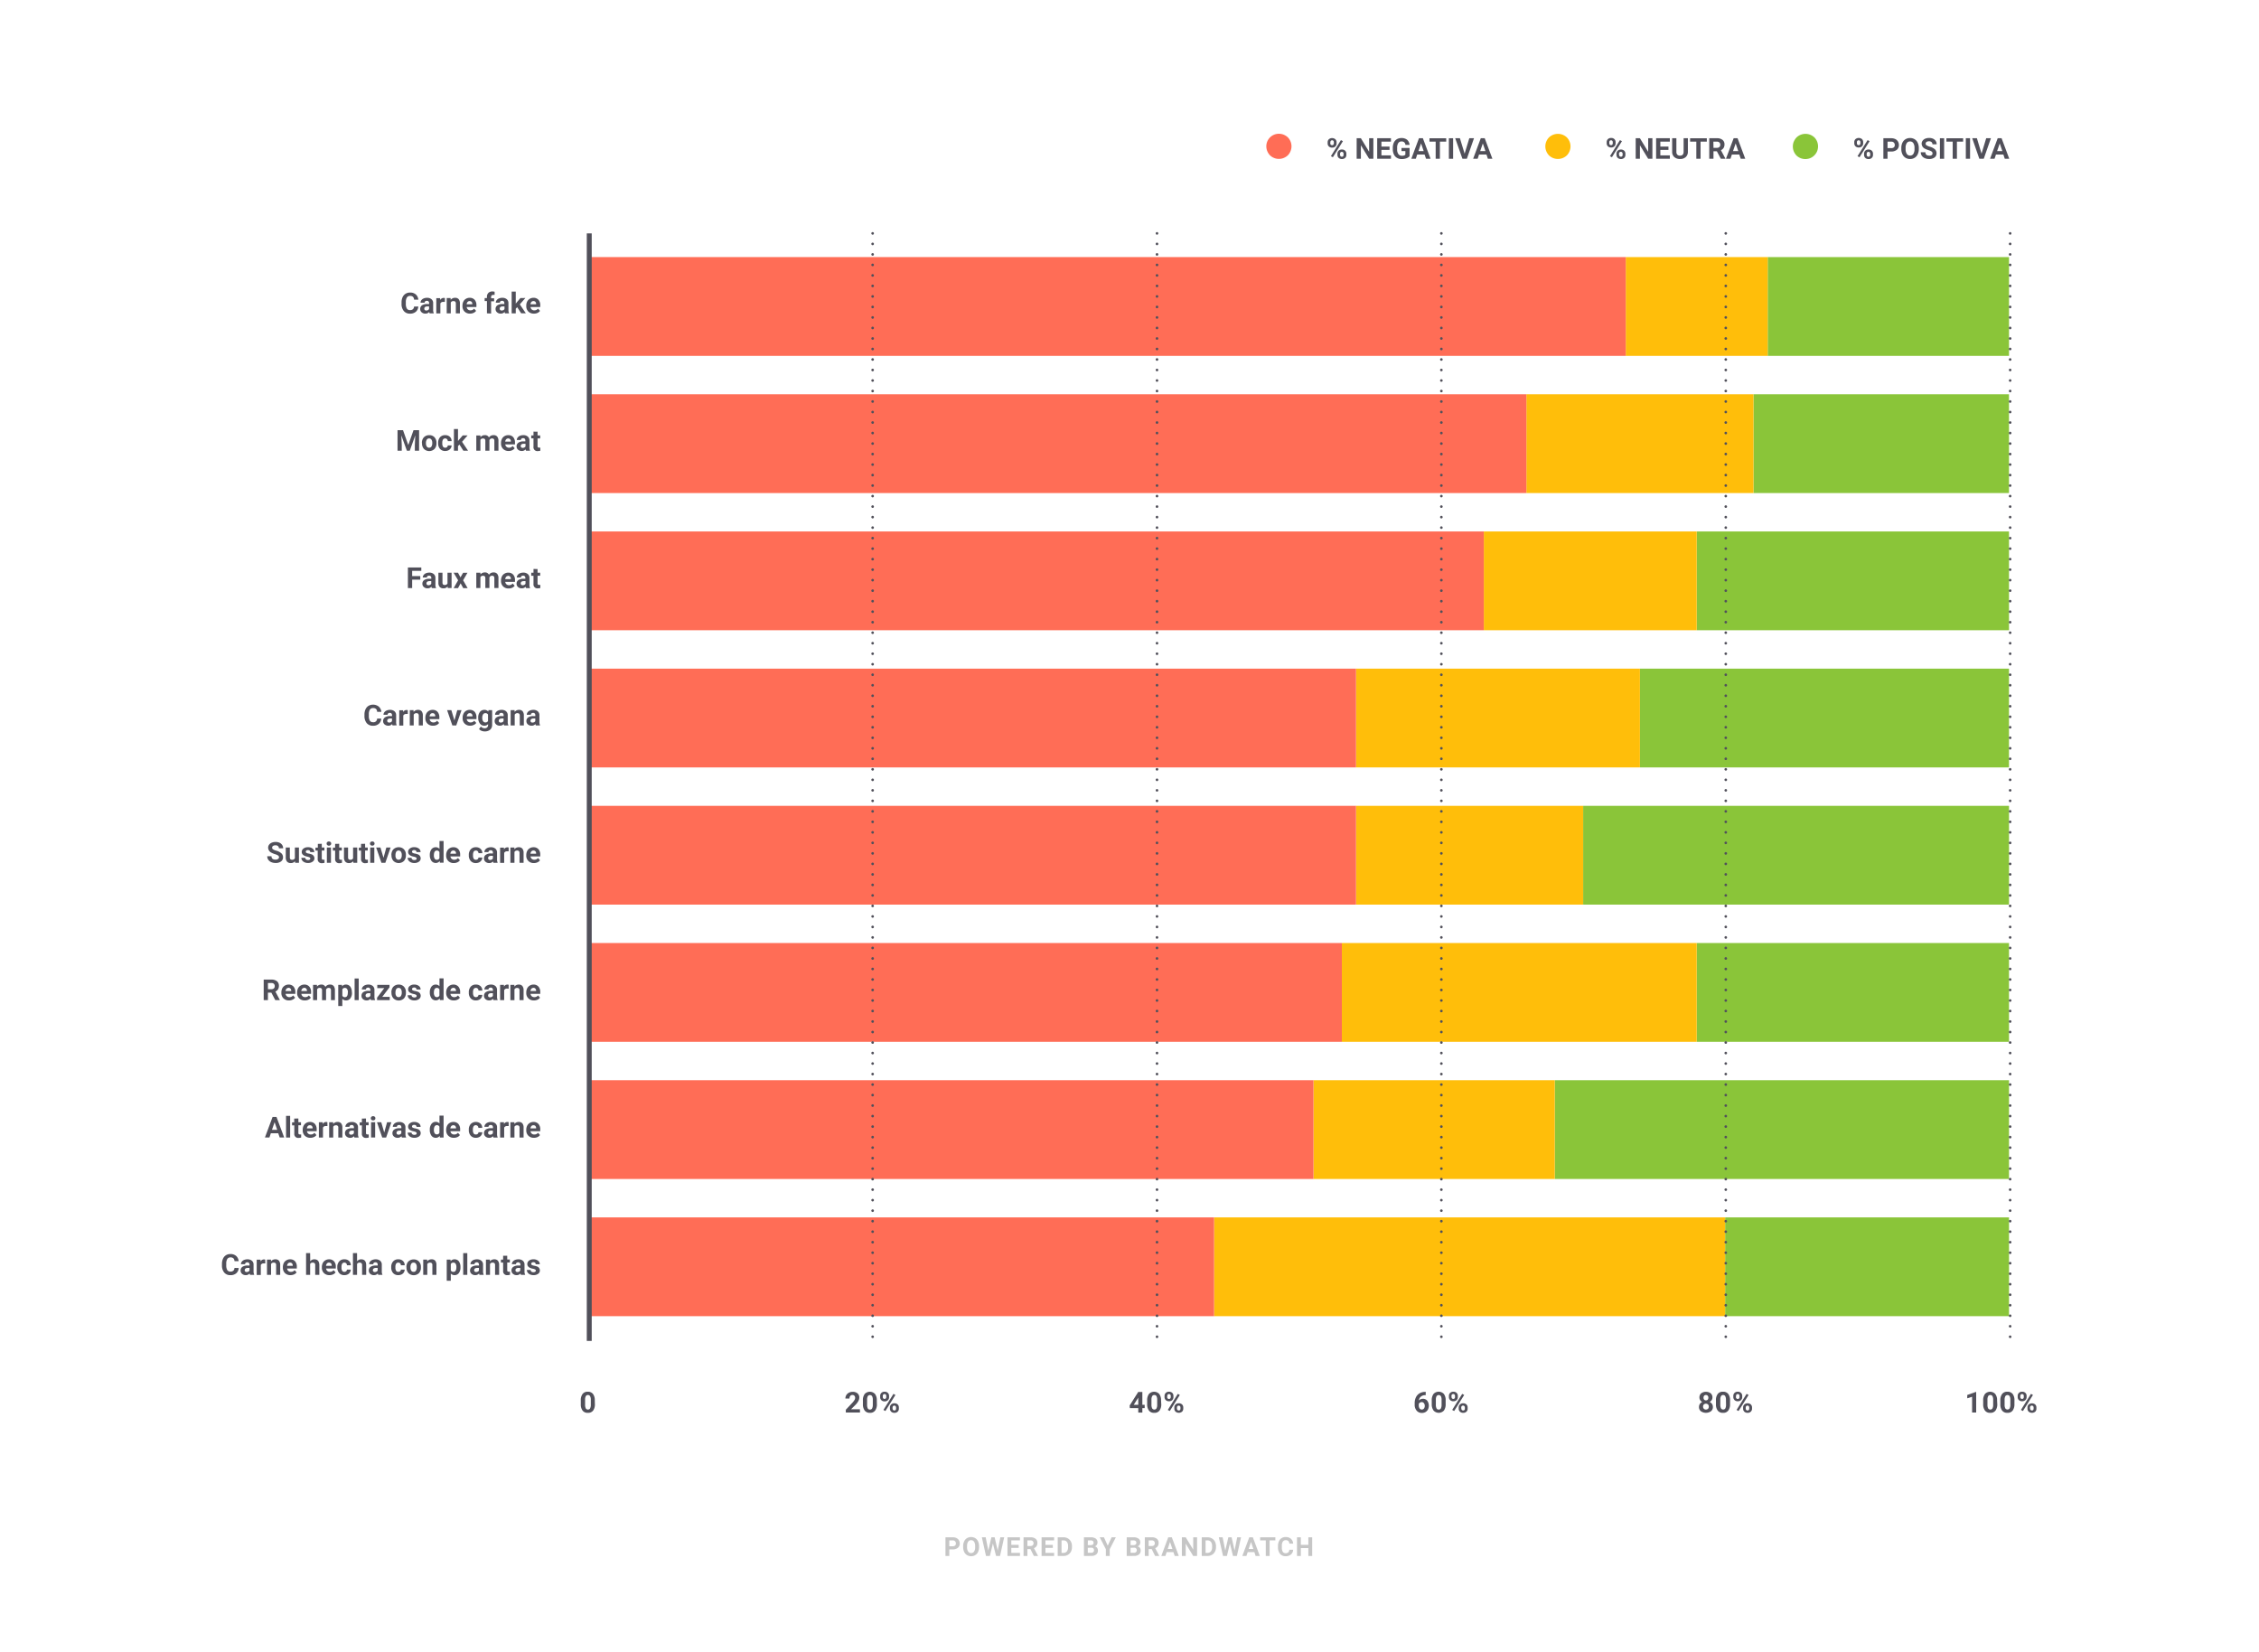 <svg xmlns="http://www.w3.org/2000/svg" viewBox="0 0 860 629"><defs><style>.cls-1{isolation:isolate;}.cls-2{fill:#c6c6c6;}.cls-3{fill:#8ac539;}.cls-4{fill:#ffbe0a;}.cls-5{fill:#ff6d56;}.cls-6{fill:#51505a;}.cls-7,.cls-8{fill:none;stroke:#51505a;}.cls-7{stroke-linecap:round;stroke-linejoin:round;stroke-dasharray:0 4;mix-blend-mode:multiply;}.cls-8{stroke-miterlimit:10;stroke-width:1.88px;}</style></defs><g class="cls-1"><g id="Layer_1" data-name="Layer 1"><path class="cls-2" d="M361.4,589.77v2.51h-1.46v-7.11h2.77a3.15,3.15,0,0,1,1.41.29,2.1,2.1,0,0,1,.93.83,2.31,2.31,0,0,1,.33,1.23,2.06,2.06,0,0,1-.71,1.65,3,3,0,0,1-2,.6Zm0-1.19h1.31a1.32,1.32,0,0,0,.89-.27,1,1,0,0,0,.3-.78,1.1,1.1,0,0,0-1.15-1.18H361.4Z"/><path class="cls-2" d="M372.73,588.88a4.38,4.38,0,0,1-.37,1.84,2.72,2.72,0,0,1-1.07,1.22,2.88,2.88,0,0,1-1.58.43,3,3,0,0,1-1.58-.42,2.81,2.81,0,0,1-1.07-1.21,4.2,4.2,0,0,1-.39-1.82v-.35a4.3,4.3,0,0,1,.38-1.85,2.78,2.78,0,0,1,1.07-1.22,3.12,3.12,0,0,1,3.16,0,2.78,2.78,0,0,1,1.07,1.22,4.3,4.3,0,0,1,.38,1.85Zm-1.49-.32a3,3,0,0,0-.4-1.7,1.28,1.28,0,0,0-1.14-.58,1.32,1.32,0,0,0-1.14.57,3,3,0,0,0-.4,1.69v.34a3,3,0,0,0,.4,1.69,1.3,1.3,0,0,0,1.15.6,1.27,1.27,0,0,0,1.13-.58,2.89,2.89,0,0,0,.4-1.68Z"/><path class="cls-2" d="M379.83,590.23l1-5.06h1.46l-1.58,7.11H379.2L378,587.52l-1.16,4.76h-1.47l-1.58-7.11h1.46l1,5.05,1.17-5.05h1.24Z"/><path class="cls-2" d="M387.81,589.2H385v1.9h3.3v1.18h-4.76v-7.11h4.75v1.18H385v1.7h2.81Z"/><path class="cls-2" d="M392.29,589.67h-1.16v2.61h-1.47v-7.11h2.64a3,3,0,0,1,1.95.56,1.94,1.94,0,0,1,.68,1.59,2.18,2.18,0,0,1-.31,1.21,2.15,2.15,0,0,1-1,.77l1.54,2.91v.07h-1.57Zm-1.16-1.18h1.18a1.22,1.22,0,0,0,.85-.28,1,1,0,0,0,.31-.78,1.08,1.08,0,0,0-.29-.79,1.19,1.19,0,0,0-.88-.29h-1.17Z"/><path class="cls-2" d="M400.82,589.2H398v1.9h3.3v1.18h-4.77v-7.11h4.76v1.18H398v1.7h2.81Z"/><path class="cls-2" d="M402.67,592.28v-7.11h2.19a3.31,3.31,0,0,1,1.67.42,2.92,2.92,0,0,1,1.16,1.2,3.67,3.67,0,0,1,.41,1.77v.33a3.71,3.71,0,0,1-.4,1.76,3,3,0,0,1-1.15,1.2,3.49,3.49,0,0,1-1.68.43Zm1.46-5.93v4.75h.71a1.62,1.62,0,0,0,1.32-.56,2.59,2.59,0,0,0,.46-1.61v-.37a2.6,2.6,0,0,0-.45-1.65,1.6,1.6,0,0,0-1.31-.56Z"/><path class="cls-2" d="M412.66,592.28v-7.11h2.49a3.26,3.26,0,0,1,2,.49,1.7,1.7,0,0,1,.67,1.46,1.63,1.63,0,0,1-.27.92,1.58,1.58,0,0,1-.74.58,1.49,1.49,0,0,1,.86.55,1.65,1.65,0,0,1,.31,1,1.89,1.89,0,0,1-.65,1.55,3,3,0,0,1-1.87.54Zm1.46-4.13h1.09c.74,0,1.11-.31,1.11-.89a.83.83,0,0,0-.28-.69,1.44,1.44,0,0,0-.89-.22h-1Zm0,1v1.92h1.26a1.21,1.21,0,0,0,.81-.25.85.85,0,0,0,.29-.68.89.89,0,0,0-1-1Z"/><path class="cls-2" d="M421.72,588.37l1.48-3.2h1.6l-2.33,4.53v2.58H421V589.7l-2.33-4.53h1.6Z"/><path class="cls-2" d="M428.94,592.28v-7.11h2.49a3.29,3.29,0,0,1,2,.49,1.72,1.72,0,0,1,.67,1.46,1.63,1.63,0,0,1-.27.92,1.56,1.56,0,0,1-.75.58,1.46,1.46,0,0,1,.86.55,1.65,1.65,0,0,1,.32,1,1.87,1.87,0,0,1-.66,1.55,3,3,0,0,1-1.86.54Zm1.47-4.13h1.08c.74,0,1.11-.31,1.11-.89a.8.8,0,0,0-.28-.69,1.42,1.42,0,0,0-.89-.22h-1Zm0,1v1.92h1.25a1.17,1.17,0,0,0,.81-.25.82.82,0,0,0,.29-.68.89.89,0,0,0-1-1Z"/><path class="cls-2" d="M438.46,589.67h-1.17v2.61h-1.46v-7.11h2.64a2.93,2.93,0,0,1,1.94.56,1.92,1.92,0,0,1,.68,1.59,2.18,2.18,0,0,1-.31,1.21,2.15,2.15,0,0,1-1,.77l1.54,2.91v.07h-1.57Zm-1.17-1.18h1.18a1.27,1.27,0,0,0,.86-.28,1,1,0,0,0,.3-.78,1.08,1.08,0,0,0-.29-.79,1.18,1.18,0,0,0-.87-.29h-1.18Z"/><path class="cls-2" d="M446.72,590.81h-2.57l-.49,1.47h-1.55l2.64-7.11h1.36l2.66,7.11h-1.56Zm-2.17-1.19h1.78l-.9-2.66Z"/><path class="cls-2" d="M455.72,592.28h-1.47l-2.85-4.68v4.68h-1.46v-7.11h1.46l2.86,4.68v-4.68h1.46Z"/><path class="cls-2" d="M457.5,592.28v-7.11h2.18a3.33,3.33,0,0,1,1.68.42,3,3,0,0,1,1.16,1.2,3.79,3.79,0,0,1,.41,1.77v.33a3.72,3.72,0,0,1-.41,1.76,2.89,2.89,0,0,1-1.15,1.2,3.43,3.43,0,0,1-1.67.43Zm1.46-5.93v4.75h.71a1.6,1.6,0,0,0,1.31-.56,2.53,2.53,0,0,0,.47-1.61v-.37a2.6,2.6,0,0,0-.45-1.65,1.6,1.6,0,0,0-1.32-.56Z"/><path class="cls-2" d="M470,590.23l1-5.06h1.46l-1.58,7.11H469.4l-1.16-4.76-1.16,4.76h-1.47L464,585.17h1.46l1,5.05,1.17-5.05h1.25Z"/><path class="cls-2" d="M477.54,590.81H475l-.49,1.47h-1.56l2.65-7.11h1.35l2.67,7.11H478Zm-2.17-1.19h1.78l-.89-2.66Z"/><path class="cls-2" d="M485.53,586.35h-2.18v5.93h-1.47v-5.93h-2.15v-1.18h5.8Z"/><path class="cls-2" d="M492.3,589.91a2.46,2.46,0,0,1-.84,1.8,3,3,0,0,1-2,.66,2.65,2.65,0,0,1-2.15-.92,3.76,3.76,0,0,1-.78-2.52v-.44a4.25,4.25,0,0,1,.36-1.8,2.71,2.71,0,0,1,1-1.2,2.89,2.89,0,0,1,1.56-.42,2.93,2.93,0,0,1,2,.66,2.68,2.68,0,0,1,.86,1.85h-1.46a1.51,1.51,0,0,0-.38-1,1.42,1.42,0,0,0-1-.31,1.23,1.23,0,0,0-1.09.53,2.88,2.88,0,0,0-.38,1.62V589a3.2,3.2,0,0,0,.35,1.69,1.23,1.23,0,0,0,1.1.53,1.5,1.5,0,0,0,1-.31,1.42,1.42,0,0,0,.38-1Z"/><path class="cls-2" d="M499.55,592.28h-1.46v-3h-2.86v3h-1.46v-7.11h1.46v2.88h2.86v-2.88h1.46Z"/><rect class="cls-3" x="672.96" y="97.86" width="91.87" height="37.6"/><rect class="cls-3" x="667.55" y="150.08" width="97.27" height="37.6"/><rect class="cls-3" x="645.94" y="202.3" width="118.89" height="37.6"/><rect class="cls-3" x="624.32" y="254.52" width="140.5" height="37.6"/><rect class="cls-3" x="602.71" y="306.74" width="162.12" height="37.6"/><rect class="cls-3" x="645.94" y="358.96" width="118.89" height="37.6"/><rect class="cls-3" x="591.9" y="411.18" width="172.93" height="37.6"/><rect class="cls-3" x="656.75" y="463.4" width="108.08" height="37.6"/><rect class="cls-4" x="618.92" y="97.86" width="54.04" height="37.6"/><rect class="cls-4" x="581.09" y="150.08" width="86.46" height="37.6"/><rect class="cls-4" x="564.88" y="202.3" width="81.06" height="37.6"/><rect class="cls-4" x="516.24" y="254.52" width="108.08" height="37.6"/><rect class="cls-4" x="516.24" y="306.74" width="86.46" height="37.6"/><rect class="cls-4" x="510.84" y="358.96" width="135.1" height="37.6"/><rect class="cls-4" x="500.03" y="411.18" width="91.87" height="37.6"/><rect class="cls-4" x="462.2" y="463.4" width="194.54" height="37.6"/><rect class="cls-5" x="224.43" y="97.86" width="394.49" height="37.6"/><rect class="cls-5" x="224.43" y="150.08" width="356.66" height="37.6"/><rect class="cls-5" x="224.43" y="202.3" width="340.45" height="37.6"/><rect class="cls-5" x="224.43" y="254.52" width="291.81" height="37.6"/><rect class="cls-5" x="224.43" y="306.74" width="291.81" height="37.6"/><rect class="cls-5" x="224.43" y="358.96" width="286.41" height="37.6"/><rect class="cls-5" x="224.43" y="411.18" width="275.6" height="37.6"/><rect class="cls-5" x="224.43" y="463.4" width="237.77" height="37.6"/><path class="cls-6" d="M159.24,116.67a2.78,2.78,0,0,1-.93,2,3.29,3.29,0,0,1-2.22.72,2.94,2.94,0,0,1-2.36-1,4.13,4.13,0,0,1-.86-2.78v-.48a4.81,4.81,0,0,1,.39-2,3,3,0,0,1,1.14-1.31,3.14,3.14,0,0,1,1.72-.46,3.2,3.2,0,0,1,2.18.72,2.94,2.94,0,0,1,.95,2h-1.61a1.64,1.64,0,0,0-.42-1.1,1.54,1.54,0,0,0-1.1-.34,1.37,1.37,0,0,0-1.21.58,3.22,3.22,0,0,0-.41,1.79v.59a3.53,3.53,0,0,0,.38,1.85,1.35,1.35,0,0,0,1.21.59,1.6,1.6,0,0,0,1.12-.35,1.46,1.46,0,0,0,.42-1Z"/><path class="cls-6" d="M163.57,119.27a1.45,1.45,0,0,1-.16-.52,1.89,1.89,0,0,1-1.47.63,2.05,2.05,0,0,1-1.41-.49,1.58,1.58,0,0,1-.56-1.25,1.67,1.67,0,0,1,.68-1.42,3.44,3.44,0,0,1,2-.5h.72v-.33a.93.93,0,0,0-.21-.64.83.83,0,0,0-.65-.25,1,1,0,0,0-.62.19.65.65,0,0,0-.22.52H160.1a1.56,1.56,0,0,1,.31-.94,2.09,2.09,0,0,1,.88-.67,3.25,3.25,0,0,1,1.28-.24,2.53,2.53,0,0,1,1.7.54,1.86,1.86,0,0,1,.63,1.51v2.52a2.86,2.86,0,0,0,.23,1.25v.09Zm-1.29-1.07a1.41,1.41,0,0,0,.64-.16,1.06,1.06,0,0,0,.43-.41v-1h-.58c-.78,0-1.2.27-1.24.81v.09a.66.66,0,0,0,.2.48A.82.82,0,0,0,162.28,118.2Z"/><path class="cls-6" d="M169.36,114.92a4,4,0,0,0-.56,0,1.12,1.12,0,0,0-1.15.59v3.8H166.1v-5.81h1.46l.05.7a1.42,1.42,0,0,1,1.29-.8,1.51,1.51,0,0,1,.48.07Z"/><path class="cls-6" d="M171.54,113.46l.05.67a2,2,0,0,1,1.67-.77,1.69,1.69,0,0,1,1.37.54,2.48,2.48,0,0,1,.46,1.62v3.75h-1.55v-3.71a1,1,0,0,0-.21-.72,1,1,0,0,0-.72-.22,1,1,0,0,0-1,.56v4.09h-1.55v-5.81Z"/><path class="cls-6" d="M178.94,119.38a2.87,2.87,0,0,1-2.08-.78,2.82,2.82,0,0,1-.8-2.09v-.15a3.45,3.45,0,0,1,.34-1.57,2.41,2.41,0,0,1,1-1.06,2.65,2.65,0,0,1,1.41-.37,2.42,2.42,0,0,1,1.88.75,3,3,0,0,1,.68,2.13v.63h-3.7a1.43,1.43,0,0,0,.46.92,1.35,1.35,0,0,0,.95.34,1.7,1.7,0,0,0,1.41-.65l.76.85a2.37,2.37,0,0,1-1,.78A3.11,3.11,0,0,1,178.94,119.38Zm-.17-4.77a1,1,0,0,0-.75.31,1.62,1.62,0,0,0-.37.9h2.16v-.13a1.17,1.17,0,0,0-.28-.8A1,1,0,0,0,178.77,114.61Z"/><path class="cls-6" d="M185.38,119.27V114.6h-.87v-1.14h.87V113a2,2,0,0,1,.56-1.52,2.17,2.17,0,0,1,1.57-.54,3.79,3.79,0,0,1,.79.11l0,1.2a2,2,0,0,0-.47,0c-.58,0-.87.28-.87.83v.46h1.15v1.14h-1.15v4.67Z"/><path class="cls-6" d="M192.26,119.27a1.69,1.69,0,0,1-.15-.52,1.89,1.89,0,0,1-1.47.63,2,2,0,0,1-1.41-.49,1.59,1.59,0,0,1-.57-1.25,1.65,1.65,0,0,1,.69-1.42,3.42,3.42,0,0,1,2-.5H192v-.33a1,1,0,0,0-.2-.64.84.84,0,0,0-.66-.25,1,1,0,0,0-.61.19.65.65,0,0,0-.22.52h-1.56a1.57,1.57,0,0,1,.32-.94,2,2,0,0,1,.88-.67,3.23,3.23,0,0,1,1.27-.24,2.54,2.54,0,0,1,1.71.54,1.86,1.86,0,0,1,.63,1.51v2.52a2.73,2.73,0,0,0,.23,1.25v.09ZM191,118.2a1.34,1.34,0,0,0,.63-.16,1,1,0,0,0,.43-.41v-1h-.58c-.77,0-1.19.27-1.24.81v.09a.66.66,0,0,0,.2.48A.82.82,0,0,0,191,118.2Z"/><path class="cls-6" d="M196.9,116.94l-.55.56v1.77h-1.56V111h1.56v4.58l.3-.39,1.48-1.75H200l-2.1,2.42,2.28,3.39H198.4Z"/><path class="cls-6" d="M203.24,119.38a2.88,2.88,0,0,1-2.09-.78,2.82,2.82,0,0,1-.8-2.09v-.15a3.45,3.45,0,0,1,.34-1.57,2.54,2.54,0,0,1,1-1.06,2.68,2.68,0,0,1,1.41-.37,2.42,2.42,0,0,1,1.88.75,3,3,0,0,1,.69,2.13v.63h-3.7a1.47,1.47,0,0,0,.45.92,1.36,1.36,0,0,0,1,.34,1.68,1.68,0,0,0,1.4-.65l.76.85a2.34,2.34,0,0,1-.94.78A3.18,3.18,0,0,1,203.24,119.38Zm-.18-4.77a1,1,0,0,0-.75.31,1.7,1.7,0,0,0-.37.9h2.16v-.13a1.17,1.17,0,0,0-.28-.8A1,1,0,0,0,203.06,114.61Z"/><path class="cls-6" d="M153.43,163.74l2,5.67,2-5.67h2.12v7.82h-1.62v-2.14l.16-3.69L156,171.56h-1.1l-2.11-5.82.16,3.68v2.14h-1.61v-7.82Z"/><path class="cls-6" d="M160.61,168.6a3.32,3.32,0,0,1,.34-1.54,2.48,2.48,0,0,1,1-1.05,2.78,2.78,0,0,1,1.46-.37,2.66,2.66,0,0,1,1.92.72,2.93,2.93,0,0,1,.83,2v.39a3,3,0,0,1-.75,2.15,2.89,2.89,0,0,1-4,0,3.1,3.1,0,0,1-.75-2.19Zm1.55.11a2.16,2.16,0,0,0,.32,1.27,1,1,0,0,0,.89.44,1,1,0,0,0,.88-.44,2.39,2.39,0,0,0,.31-1.38,2.17,2.17,0,0,0-.31-1.26,1,1,0,0,0-.89-.45,1,1,0,0,0-.88.45A2.36,2.36,0,0,0,162.16,168.71Z"/><path class="cls-6" d="M169.49,170.42a1,1,0,0,0,.7-.24.84.84,0,0,0,.28-.63h1.45a1.93,1.93,0,0,1-.32,1.08,2.17,2.17,0,0,1-.87.77,2.69,2.69,0,0,1-1.21.27,2.56,2.56,0,0,1-2-.79,3.14,3.14,0,0,1-.72-2.19v-.11a3.12,3.12,0,0,1,.71-2.14,2.53,2.53,0,0,1,2-.8,2.44,2.44,0,0,1,1.74.62,2.18,2.18,0,0,1,.67,1.65h-1.45a1.06,1.06,0,0,0-.28-.73,1,1,0,0,0-1.53.11,2.31,2.31,0,0,0-.28,1.28v.16a2.24,2.24,0,0,0,.28,1.29A.93.93,0,0,0,169.49,170.42Z"/><path class="cls-6" d="M174.92,169.23l-.56.56v1.77h-1.55v-8.25h1.55v4.57l.3-.39,1.49-1.74H178l-2.1,2.42,2.29,3.39h-1.79Z"/><path class="cls-6" d="M182.88,165.75l.05.65a2,2,0,0,1,1.67-.76,1.55,1.55,0,0,1,1.54.89,2,2,0,0,1,1.75-.89,1.7,1.7,0,0,1,1.4.55,2.53,2.53,0,0,1,.47,1.66v3.71H188.2v-3.71a1.09,1.09,0,0,0-.2-.72.84.84,0,0,0-.68-.23,1,1,0,0,0-1,.67v4h-1.55v-3.7a1.1,1.1,0,0,0-.2-.73.87.87,0,0,0-.68-.23,1,1,0,0,0-1,.55v4.11h-1.56v-5.81Z"/><path class="cls-6" d="M193.62,171.67a2.84,2.84,0,0,1-2.08-.79,2.8,2.8,0,0,1-.8-2.09v-.15a3.44,3.44,0,0,1,.34-1.56,2.44,2.44,0,0,1,1-1.07,2.74,2.74,0,0,1,1.41-.37,2.42,2.42,0,0,1,1.88.75,3.06,3.06,0,0,1,.68,2.14v.63h-3.7a1.41,1.41,0,0,0,.46.91,1.36,1.36,0,0,0,.95.35,1.7,1.7,0,0,0,1.41-.65l.76.85a2.27,2.27,0,0,1-.95.77A3,3,0,0,1,193.62,171.67Zm-.17-4.78a1,1,0,0,0-.75.32,1.56,1.56,0,0,0-.37.89h2.16V168a1.16,1.16,0,0,0-.28-.8A1,1,0,0,0,193.45,166.89Z"/><path class="cls-6" d="M200.26,171.56a1.69,1.69,0,0,1-.15-.52,1.89,1.89,0,0,1-1.47.63,2.09,2.09,0,0,1-1.42-.5,1.59,1.59,0,0,1-.56-1.24,1.64,1.64,0,0,1,.69-1.42,3.32,3.32,0,0,1,2-.5H200v-.33a1,1,0,0,0-.21-.65.8.8,0,0,0-.65-.24.88.88,0,0,0-.61.19.63.63,0,0,0-.23.51h-1.55a1.55,1.55,0,0,1,.31-.93,2.11,2.11,0,0,1,.88-.68,3.28,3.28,0,0,1,1.28-.24,2.54,2.54,0,0,1,1.71.54,1.9,1.9,0,0,1,.63,1.52v2.52a2.73,2.73,0,0,0,.23,1.25v.09ZM199,170.48a1.33,1.33,0,0,0,.63-.15,1.07,1.07,0,0,0,.43-.41v-1h-.58c-.78,0-1.19.27-1.24.8v.09a.6.6,0,0,0,.21.48A.76.76,0,0,0,199,170.48Z"/><path class="cls-6" d="M204.65,164.32v1.43h1v1.14h-1v2.9a.7.7,0,0,0,.12.46.65.65,0,0,0,.48.14,2,2,0,0,0,.45,0v1.18a3.29,3.29,0,0,1-.94.14A1.48,1.48,0,0,1,203.1,170v-3.13h-.85v-1.14h.85v-1.43Z"/><path class="cls-6" d="M160,220.65h-3.09v3.2h-1.62V216h5.1v1.3h-3.48v2H160Z"/><path class="cls-6" d="M164.4,223.85a1.78,1.78,0,0,1-.15-.52,1.92,1.92,0,0,1-1.47.62,2,2,0,0,1-1.41-.49,1.59,1.59,0,0,1-.57-1.25,1.65,1.65,0,0,1,.69-1.42,3.44,3.44,0,0,1,2-.49h.71V220a.93.93,0,0,0-.2-.64.83.83,0,0,0-.66-.24.94.94,0,0,0-.61.18.65.65,0,0,0-.22.52h-1.56a1.52,1.52,0,0,1,.32-.93,2,2,0,0,1,.88-.68,3.23,3.23,0,0,1,1.27-.24,2.54,2.54,0,0,1,1.71.54,1.88,1.88,0,0,1,.63,1.51v2.52a2.73,2.73,0,0,0,.23,1.25v.1Zm-1.28-1.08a1.34,1.34,0,0,0,.63-.16,1,1,0,0,0,.43-.41v-1h-.58c-.77,0-1.19.27-1.24.81v.09a.66.66,0,0,0,.2.48A.82.82,0,0,0,163.12,222.77Z"/><path class="cls-6" d="M170.41,223.25a1.93,1.93,0,0,1-1.59.7,1.86,1.86,0,0,1-1.42-.53,2.27,2.27,0,0,1-.5-1.58V218h1.55v3.76c0,.61.27.91.83.91a1.12,1.12,0,0,0,1.08-.55V218h1.56v5.82h-1.46Z"/><path class="cls-6" d="M175.3,219.77l1-1.74h1.66l-1.65,2.85,1.72,3h-1.67l-1-1.83-1,1.83h-1.67l1.72-3L172.68,218h1.67Z"/><path class="cls-6" d="M182.88,218l.05.65a2,2,0,0,1,1.67-.75,1.54,1.54,0,0,1,1.54.88,2,2,0,0,1,1.75-.88,1.7,1.7,0,0,1,1.4.55,2.5,2.5,0,0,1,.47,1.65v3.72H188.2v-3.71a1.09,1.09,0,0,0-.2-.72.84.84,0,0,0-.68-.23,1,1,0,0,0-1,.67v4h-1.55v-3.7a1.1,1.1,0,0,0-.2-.73.84.84,0,0,0-.68-.23,1,1,0,0,0-1,.55v4.11h-1.56V218Z"/><path class="cls-6" d="M193.62,224a2.87,2.87,0,0,1-2.08-.78,2.8,2.8,0,0,1-.8-2.09v-.15a3.48,3.48,0,0,1,.34-1.57,2.41,2.41,0,0,1,1-1.06,2.65,2.65,0,0,1,1.41-.37,2.42,2.42,0,0,1,1.88.75,3,3,0,0,1,.68,2.13v.64h-3.7a1.43,1.43,0,0,0,.46.91,1.35,1.35,0,0,0,.95.34,1.67,1.67,0,0,0,1.41-.65l.76.86a2.35,2.35,0,0,1-.95.77A3.11,3.11,0,0,1,193.62,224Zm-.17-4.77a1,1,0,0,0-.75.31,1.62,1.62,0,0,0-.37.9h2.16v-.13a1.17,1.17,0,0,0-.28-.8A1,1,0,0,0,193.45,219.18Z"/><path class="cls-6" d="M200.26,223.85a1.78,1.78,0,0,1-.15-.52,1.92,1.92,0,0,1-1.47.62,2.08,2.08,0,0,1-1.42-.49,1.61,1.61,0,0,1-.56-1.25,1.65,1.65,0,0,1,.69-1.42,3.4,3.4,0,0,1,2-.49H200V220a.93.93,0,0,0-.21-.64.8.8,0,0,0-.65-.24.92.92,0,0,0-.61.18.65.65,0,0,0-.23.52h-1.55a1.51,1.51,0,0,1,.31-.93,2,2,0,0,1,.88-.68,3.28,3.28,0,0,1,1.28-.24,2.54,2.54,0,0,1,1.71.54,1.88,1.88,0,0,1,.63,1.51v2.52a2.73,2.73,0,0,0,.23,1.25v.1ZM199,222.77a1.34,1.34,0,0,0,.63-.16,1,1,0,0,0,.43-.41v-1h-.58c-.78,0-1.19.27-1.24.81v.09a.63.63,0,0,0,.21.48A.81.81,0,0,0,199,222.77Z"/><path class="cls-6" d="M204.65,216.61V218h1v1.14h-1v2.9a.74.74,0,0,0,.12.47.66.66,0,0,0,.48.13,3,3,0,0,0,.45,0v1.17a3,3,0,0,1-.94.14,1.48,1.48,0,0,1-1.66-1.65v-3.13h-.85V218h.85v-1.42Z"/><path class="cls-6" d="M145.13,273.53a2.74,2.74,0,0,1-.93,2,3.26,3.26,0,0,1-2.22.73,3,3,0,0,1-2.37-1,4.2,4.2,0,0,1-.86-2.78V272a4.62,4.62,0,0,1,.4-2,3,3,0,0,1,1.14-1.32,3.53,3.53,0,0,1,3.89.27,3,3,0,0,1,1,2h-1.61a1.62,1.62,0,0,0-.42-1.09,1.59,1.59,0,0,0-1.11-.34,1.38,1.38,0,0,0-1.21.57,3.33,3.33,0,0,0-.41,1.79v.59a3.43,3.43,0,0,0,.39,1.86,1.33,1.33,0,0,0,1.21.58,1.34,1.34,0,0,0,1.54-1.39Z"/><path class="cls-6" d="M149.45,276.13a2,2,0,0,1-.16-.52,1.86,1.86,0,0,1-1.46.63,2.13,2.13,0,0,1-1.42-.49,1.61,1.61,0,0,1-.56-1.25,1.64,1.64,0,0,1,.69-1.42,3.32,3.32,0,0,1,2-.5h.71v-.33a1,1,0,0,0-.21-.65.8.8,0,0,0-.65-.24.88.88,0,0,0-.61.19.65.65,0,0,0-.23.52H146a1.56,1.56,0,0,1,.31-.94,2,2,0,0,1,.88-.67,3.11,3.11,0,0,1,1.28-.25,2.54,2.54,0,0,1,1.71.54,1.9,1.9,0,0,1,.63,1.52v2.52A2.73,2.73,0,0,0,151,276v.09Zm-1.28-1.08a1.33,1.33,0,0,0,.63-.15,1,1,0,0,0,.43-.41v-1h-.58c-.78,0-1.19.27-1.24.8v.1a.59.59,0,0,0,.21.47A.76.76,0,0,0,148.17,275.05Z"/><path class="cls-6" d="M155.25,271.78a4.13,4.13,0,0,0-.56,0,1.14,1.14,0,0,0-1.16.6v3.8H152v-5.81h1.47l0,.69a1.44,1.44,0,0,1,1.3-.8,1.85,1.85,0,0,1,.48.07Z"/><path class="cls-6" d="M157.42,270.32l.05.67a2,2,0,0,1,1.67-.78,1.71,1.71,0,0,1,1.38.54,2.59,2.59,0,0,1,.46,1.63v3.75h-1.55v-3.71a1,1,0,0,0-.22-.72.94.94,0,0,0-.71-.23,1.08,1.08,0,0,0-1,.56v4.1H156v-5.81Z"/><path class="cls-6" d="M164.83,276.24a2.85,2.85,0,0,1-2.08-.78,2.79,2.79,0,0,1-.81-2.09v-.16a3.57,3.57,0,0,1,.34-1.56,2.48,2.48,0,0,1,1-1.06,2.69,2.69,0,0,1,1.42-.38,2.4,2.4,0,0,1,1.87.75,3.08,3.08,0,0,1,.69,2.14v.63h-3.7a1.42,1.42,0,0,0,.45.91,1.37,1.37,0,0,0,1,.35,1.67,1.67,0,0,0,1.4-.65l.76.85a2.24,2.24,0,0,1-.94.77A3,3,0,0,1,164.83,276.24Zm-.18-4.78a1,1,0,0,0-.75.32,1.66,1.66,0,0,0-.37.89h2.16v-.12a1.11,1.11,0,0,0-.28-.8A1,1,0,0,0,164.65,271.46Z"/><path class="cls-6" d="M173,274.24l1.08-3.92h1.62l-2,5.81h-1.49l-2-5.81h1.62Z"/><path class="cls-6" d="M179,276.24a2.87,2.87,0,0,1-2.08-.78,2.78,2.78,0,0,1-.8-2.09v-.16a3.44,3.44,0,0,1,.34-1.56,2.4,2.4,0,0,1,.95-1.06,2.72,2.72,0,0,1,1.42-.38,2.43,2.43,0,0,1,1.88.75,3.12,3.12,0,0,1,.68,2.14v.63h-3.7a1.42,1.42,0,0,0,.45.91,1.4,1.4,0,0,0,1,.35,1.7,1.7,0,0,0,1.41-.65l.76.85a2.27,2.27,0,0,1-1,.77A3,3,0,0,1,179,276.24Zm-.18-4.78a1,1,0,0,0-.74.32,1.52,1.52,0,0,0-.37.89h2.16v-.12a1.16,1.16,0,0,0-.28-.8A1,1,0,0,0,178.82,271.46Z"/><path class="cls-6" d="M182.05,273.18a3.41,3.41,0,0,1,.63-2.15,2.06,2.06,0,0,1,1.72-.82,1.81,1.81,0,0,1,1.49.66l.06-.55h1.41v5.62a2.45,2.45,0,0,1-.35,1.32,2.14,2.14,0,0,1-1,.86,3.5,3.5,0,0,1-2.72.05,2.35,2.35,0,0,1-.92-.66l.69-.95a1.84,1.84,0,0,0,1.41.65,1.33,1.33,0,0,0,1-.33,1.23,1.23,0,0,0,.34-.94v-.31a1.78,1.78,0,0,1-1.41.61,2,2,0,0,1-1.69-.82,3.36,3.36,0,0,1-.65-2.17Zm1.55.12a2.13,2.13,0,0,0,.32,1.24,1,1,0,0,0,.87.45,1.08,1.08,0,0,0,1-.53V272a1.07,1.07,0,0,0-1-.54,1,1,0,0,0-.88.46A2.43,2.43,0,0,0,183.6,273.3Z"/><path class="cls-6" d="M191.92,276.13a1.68,1.68,0,0,1-.16-.52,1.86,1.86,0,0,1-1.46.63,2.13,2.13,0,0,1-1.42-.49,1.61,1.61,0,0,1-.56-1.25,1.64,1.64,0,0,1,.69-1.42,3.31,3.31,0,0,1,2-.5h.72v-.33a1,1,0,0,0-.21-.65.8.8,0,0,0-.65-.24.92.92,0,0,0-.62.19.68.68,0,0,0-.22.52h-1.55a1.56,1.56,0,0,1,.31-.94,2,2,0,0,1,.88-.67,3.11,3.11,0,0,1,1.28-.25,2.5,2.5,0,0,1,1.7.54,1.87,1.87,0,0,1,.64,1.52v2.52a2.73,2.73,0,0,0,.23,1.25v.09Zm-1.29-1.08a1.34,1.34,0,0,0,.64-.15,1,1,0,0,0,.43-.41v-1h-.58c-.78,0-1.19.27-1.24.8v.1a.59.59,0,0,0,.21.47A.75.75,0,0,0,190.63,275.05Z"/><path class="cls-6" d="M195.88,270.32l.05.67a2,2,0,0,1,1.67-.78,1.69,1.69,0,0,1,1.37.54,2.53,2.53,0,0,1,.46,1.63v3.75h-1.55v-3.71a1,1,0,0,0-.21-.72,1,1,0,0,0-.72-.23,1.08,1.08,0,0,0-1,.56v4.1h-1.55v-5.81Z"/><path class="cls-6" d="M204,276.13a1.68,1.68,0,0,1-.16-.52,1.86,1.86,0,0,1-1.46.63,2.11,2.11,0,0,1-1.42-.49,1.61,1.61,0,0,1-.56-1.25,1.65,1.65,0,0,1,.68-1.42,3.36,3.36,0,0,1,2-.5h.72v-.33a1,1,0,0,0-.21-.65.81.81,0,0,0-.65-.24.92.92,0,0,0-.62.19.65.65,0,0,0-.22.52h-1.55a1.56,1.56,0,0,1,.31-.94,2,2,0,0,1,.88-.67,3.11,3.11,0,0,1,1.28-.25,2.51,2.51,0,0,1,1.7.54,1.87,1.87,0,0,1,.63,1.52v2.52a2.85,2.85,0,0,0,.24,1.25v.09Zm-1.29-1.08a1.4,1.4,0,0,0,.64-.15,1.06,1.06,0,0,0,.43-.41v-1h-.58c-.78,0-1.19.27-1.24.8v.1a.62.62,0,0,0,.2.47A.79.79,0,0,0,202.69,275.05Z"/><path class="cls-6" d="M106.22,326.37a.83.83,0,0,0-.32-.71,4.23,4.23,0,0,0-1.16-.51,8.31,8.31,0,0,1-1.32-.53,2.19,2.19,0,0,1-1.34-1.94,1.91,1.91,0,0,1,.36-1.14,2.36,2.36,0,0,1,1-.77,3.75,3.75,0,0,1,1.5-.28,3.54,3.54,0,0,1,1.49.3,2.41,2.41,0,0,1,1,.86,2.26,2.26,0,0,1,.36,1.26h-1.61a1.05,1.05,0,0,0-.34-.84,1.37,1.37,0,0,0-1-.3,1.55,1.55,0,0,0-.92.25.79.79,0,0,0-.32.66.73.73,0,0,0,.38.64,4.27,4.27,0,0,0,1.13.48,4.88,4.88,0,0,1,2,1,2.05,2.05,0,0,1,.63,1.53,1.87,1.87,0,0,1-.77,1.59,3.38,3.38,0,0,1-2.06.58,4.19,4.19,0,0,1-1.65-.33,2.73,2.73,0,0,1-1.13-.91,2.31,2.31,0,0,1-.39-1.33h1.62c0,.86.51,1.29,1.55,1.29a1.52,1.52,0,0,0,.89-.23A.76.76,0,0,0,106.22,326.37Z"/><path class="cls-6" d="M112.31,327.83a2,2,0,0,1-1.59.7,1.85,1.85,0,0,1-1.43-.54,2.35,2.35,0,0,1-.5-1.58v-3.8h1.55v3.76c0,.6.28.9.83.9a1.12,1.12,0,0,0,1.09-.55v-4.11h1.55v5.81h-1.46Z"/><path class="cls-6" d="M118.13,326.81a.5.5,0,0,0-.28-.45,3.37,3.37,0,0,0-.9-.29c-1.39-.29-2.08-.88-2.08-1.76a1.6,1.6,0,0,1,.64-1.29,2.58,2.58,0,0,1,1.68-.52A2.76,2.76,0,0,1,119,323a1.65,1.65,0,0,1,.66,1.35h-1.55a.77.77,0,0,0-.21-.55.94.94,0,0,0-.67-.21.92.92,0,0,0-.61.17.57.57,0,0,0-.21.45.48.48,0,0,0,.24.42,2.28,2.28,0,0,0,.82.27,7.91,7.91,0,0,1,1,.26,1.61,1.61,0,0,1,1.23,1.57A1.5,1.5,0,0,1,119,328a2.91,2.91,0,0,1-1.76.5,3,3,0,0,1-1.3-.27,2.18,2.18,0,0,1-.89-.71,1.69,1.69,0,0,1-.32-1h1.47a.8.8,0,0,0,.31.63,1.18,1.18,0,0,0,.76.22,1.05,1.05,0,0,0,.67-.17A.5.5,0,0,0,118.13,326.81Z"/><path class="cls-6" d="M122.5,321.18v1.43h1v1.13h-1v2.9a.74.74,0,0,0,.12.47.65.65,0,0,0,.48.14,2.89,2.89,0,0,0,.45,0v1.17a3,3,0,0,1-.94.15,1.48,1.48,0,0,1-1.66-1.65v-3.14h-.85v-1.13H121v-1.43Z"/><path class="cls-6" d="M124.35,321.1a.74.74,0,0,1,.23-.57,1,1,0,0,1,1.27,0,.81.81,0,0,1,0,1.15.89.89,0,0,1-.63.23.87.87,0,0,1-.63-.23A.75.75,0,0,1,124.35,321.1Zm1.65,7.32h-1.56v-5.81H126Z"/><path class="cls-6" d="M129.13,321.18v1.43h1v1.13h-1v2.9a.68.68,0,0,0,.13.47.63.63,0,0,0,.47.14,3.15,3.15,0,0,0,.46,0v1.17a3,3,0,0,1-.94.15,1.49,1.49,0,0,1-1.67-1.65v-3.14h-.85v-1.13h.85v-1.43Z"/><path class="cls-6" d="M134.47,327.83a2,2,0,0,1-1.59.7,1.81,1.81,0,0,1-1.42-.54,2.3,2.3,0,0,1-.51-1.58v-3.8h1.56v3.76c0,.6.27.9.82.9a1.12,1.12,0,0,0,1.09-.55v-4.11H136v5.81h-1.46Z"/><path class="cls-6" d="M139,321.18v1.43h1v1.13h-1v2.9a.68.68,0,0,0,.13.47.63.63,0,0,0,.47.14,3.15,3.15,0,0,0,.46,0v1.17a3,3,0,0,1-.94.15,1.49,1.49,0,0,1-1.67-1.65v-3.14h-.85v-1.13h.85v-1.43Z"/><path class="cls-6" d="M140.85,321.1a.75.75,0,0,1,.24-.57.85.85,0,0,1,.63-.23.9.9,0,0,1,.64.23.78.78,0,0,1,.23.57.75.75,0,0,1-.24.58,1,1,0,0,1-1.26,0A.75.75,0,0,1,140.85,321.1Zm1.65,7.32h-1.56v-5.81h1.56Z"/><path class="cls-6" d="M146,326.52l1.08-3.91h1.62l-2,5.81h-1.49l-2-5.81h1.63Z"/><path class="cls-6" d="M149,325.46a3.45,3.45,0,0,1,.33-1.54,2.39,2.39,0,0,1,1-1.05,2.74,2.74,0,0,1,1.45-.37,2.64,2.64,0,0,1,1.92.72,2.88,2.88,0,0,1,.83,1.95v.4a3.08,3.08,0,0,1-.74,2.15,2.89,2.89,0,0,1-4,0,3.1,3.1,0,0,1-.75-2.19Zm1.55.11a2.13,2.13,0,0,0,.31,1.26,1.12,1.12,0,0,0,1.77,0,2.38,2.38,0,0,0,.32-1.38,2.13,2.13,0,0,0-.32-1.26,1.1,1.1,0,0,0-1.77,0A2.43,2.43,0,0,0,150.57,325.57Z"/><path class="cls-6" d="M158.62,326.81a.5.5,0,0,0-.28-.45,3.37,3.37,0,0,0-.9-.29c-1.38-.29-2.07-.88-2.07-1.76A1.57,1.57,0,0,1,156,323a2.54,2.54,0,0,1,1.68-.52,2.8,2.8,0,0,1,1.77.52,1.65,1.65,0,0,1,.66,1.35h-1.55a.78.78,0,0,0-.22-.55.93.93,0,0,0-.67-.21.94.94,0,0,0-.61.17.57.57,0,0,0-.21.45.48.48,0,0,0,.24.42,2.35,2.35,0,0,0,.83.27,8.2,8.2,0,0,1,1,.26,1.61,1.61,0,0,1,1.23,1.57,1.48,1.48,0,0,1-.68,1.28,2.91,2.91,0,0,1-1.76.5,3,3,0,0,1-1.3-.27,2.25,2.25,0,0,1-.89-.71,1.69,1.69,0,0,1-.32-1h1.47a.8.8,0,0,0,.31.63,1.18,1.18,0,0,0,.76.22,1.1,1.1,0,0,0,.68-.17A.52.52,0,0,0,158.62,326.81Z"/><path class="cls-6" d="M163.63,325.47a3.49,3.49,0,0,1,.61-2.17,2,2,0,0,1,1.67-.8,1.79,1.79,0,0,1,1.4.63v-3h1.56v8.25h-1.41l-.07-.62a1.84,1.84,0,0,1-1.49.73,2,2,0,0,1-1.65-.81A3.65,3.65,0,0,1,163.63,325.47Zm1.55.11a2.3,2.3,0,0,0,.29,1.26.91.91,0,0,0,.82.43,1,1,0,0,0,1-.6v-2.3a1,1,0,0,0-1-.61C165.56,323.76,165.18,324.37,165.18,325.58Z"/><path class="cls-6" d="M172.75,328.53a2.88,2.88,0,0,1-2.09-.79,2.8,2.8,0,0,1-.8-2.09v-.15a3.44,3.44,0,0,1,.34-1.56,2.5,2.5,0,0,1,1-1.07,2.65,2.65,0,0,1,1.41-.37,2.42,2.42,0,0,1,1.88.75,3,3,0,0,1,.69,2.13V326h-3.7a1.44,1.44,0,0,0,.45.91,1.36,1.36,0,0,0,1,.34,1.66,1.66,0,0,0,1.4-.65l.76.86a2.39,2.39,0,0,1-.94.77A3.18,3.18,0,0,1,172.75,328.53Zm-.18-4.78a1,1,0,0,0-.75.31,1.7,1.7,0,0,0-.37.9h2.16v-.13a1.17,1.17,0,0,0-.28-.8A1,1,0,0,0,172.57,323.75Z"/><path class="cls-6" d="M181.17,327.27a1,1,0,0,0,.7-.23.84.84,0,0,0,.28-.63h1.46a2.08,2.08,0,0,1-.33,1.08,2.11,2.11,0,0,1-.86.76,2.77,2.77,0,0,1-1.22.28,2.53,2.53,0,0,1-2-.8,3.13,3.13,0,0,1-.72-2.19v-.1a3.08,3.08,0,0,1,.72-2.14,2.51,2.51,0,0,1,2-.8,2.46,2.46,0,0,1,1.75.62,2.19,2.19,0,0,1,.67,1.65h-1.46a1.09,1.09,0,0,0-.28-.74.92.92,0,0,0-.71-.28.93.93,0,0,0-.82.4,2.32,2.32,0,0,0-.27,1.28v.16a2.34,2.34,0,0,0,.27,1.29A.94.94,0,0,0,181.17,327.27Z"/><path class="cls-6" d="M187.86,328.42a1.78,1.78,0,0,1-.15-.52,1.89,1.89,0,0,1-1.47.63,2.09,2.09,0,0,1-1.42-.5,1.59,1.59,0,0,1-.56-1.24,1.64,1.64,0,0,1,.69-1.42,3.32,3.32,0,0,1,2-.5h.71v-.34a1,1,0,0,0-.21-.64.81.81,0,0,0-.65-.24.88.88,0,0,0-.61.19.62.62,0,0,0-.23.51h-1.55a1.53,1.53,0,0,1,.31-.93,2.11,2.11,0,0,1,.88-.68,3.28,3.28,0,0,1,1.28-.24,2.56,2.56,0,0,1,1.71.54,1.88,1.88,0,0,1,.63,1.52v2.51a2.77,2.77,0,0,0,.23,1.26v.09Zm-1.28-1.08a1.36,1.36,0,0,0,.63-.15,1,1,0,0,0,.43-.42v-1h-.58c-.78,0-1.19.26-1.24.8v.09a.61.61,0,0,0,.21.48A.76.76,0,0,0,186.58,327.34Z"/><path class="cls-6" d="M193.65,324.06a3.84,3.84,0,0,0-.55,0,1.14,1.14,0,0,0-1.16.6v3.8h-1.55v-5.81h1.47l0,.69a1.44,1.44,0,0,1,1.29-.8,1.53,1.53,0,0,1,.49.07Z"/><path class="cls-6" d="M195.83,322.61l0,.67a2,2,0,0,1,1.67-.78,1.69,1.69,0,0,1,1.37.54,2.48,2.48,0,0,1,.46,1.62v3.76h-1.55V324.7a1,1,0,0,0-.21-.72,1,1,0,0,0-.72-.22,1.08,1.08,0,0,0-1,.56v4.1h-1.55v-5.81Z"/><path class="cls-6" d="M203.24,328.53a2.84,2.84,0,0,1-2.08-.79,2.77,2.77,0,0,1-.81-2.09v-.15a3.57,3.57,0,0,1,.34-1.56,2.5,2.5,0,0,1,1-1.07,2.69,2.69,0,0,1,1.42-.37,2.4,2.4,0,0,1,1.87.75,3,3,0,0,1,.69,2.13V326h-3.7a1.44,1.44,0,0,0,.45.91,1.36,1.36,0,0,0,1,.34,1.66,1.66,0,0,0,1.4-.65l.76.86a2.32,2.32,0,0,1-.94.77A3.18,3.18,0,0,1,203.24,328.53Zm-.18-4.78a1,1,0,0,0-.75.31,1.7,1.7,0,0,0-.37.9h2.16v-.13a1.13,1.13,0,0,0-.28-.8A1,1,0,0,0,203.06,323.75Z"/><path class="cls-6" d="M103.3,377.84H102v2.86h-1.61v-7.82h2.9a3.29,3.29,0,0,1,2.14.62,2.13,2.13,0,0,1,.75,1.75,2.41,2.41,0,0,1-.34,1.33,2.37,2.37,0,0,1-1,.85l1.69,3.2v.07h-1.73Zm-1.28-1.3h1.3a1.36,1.36,0,0,0,.94-.31,1.11,1.11,0,0,0,.33-.85,1.21,1.21,0,0,0-.31-.88,1.32,1.32,0,0,0-1-.31H102Z"/><path class="cls-6" d="M110,380.81a2.85,2.85,0,0,1-2.08-.78,2.78,2.78,0,0,1-.8-2.09v-.15a3.58,3.58,0,0,1,.33-1.57,2.54,2.54,0,0,1,1-1.06,2.72,2.72,0,0,1,1.42-.38,2.44,2.44,0,0,1,1.88.76,3.08,3.08,0,0,1,.68,2.13v.63h-3.7a1.42,1.42,0,0,0,.45.91,1.38,1.38,0,0,0,1,.35,1.67,1.67,0,0,0,1.4-.65l.77.85a2.33,2.33,0,0,1-1,.77A3,3,0,0,1,110,380.81Zm-.18-4.77a1,1,0,0,0-.75.31,1.61,1.61,0,0,0-.36.89h2.16v-.12a1.22,1.22,0,0,0-.28-.8A1,1,0,0,0,109.82,376Z"/><path class="cls-6" d="M116,380.81a2.84,2.84,0,0,1-2.08-.78,2.79,2.79,0,0,1-.81-2.09v-.15a3.59,3.59,0,0,1,.34-1.57,2.54,2.54,0,0,1,1-1.06,2.67,2.67,0,0,1,1.42-.38,2.4,2.4,0,0,1,1.87.76,3,3,0,0,1,.69,2.13v.63h-3.7a1.42,1.42,0,0,0,.45.91,1.37,1.37,0,0,0,1,.35,1.68,1.68,0,0,0,1.4-.65l.76.85a2.24,2.24,0,0,1-.94.77A3,3,0,0,1,116,380.81Zm-.18-4.77a1,1,0,0,0-.75.31,1.69,1.69,0,0,0-.37.89h2.16v-.12a1.17,1.17,0,0,0-.28-.8A1,1,0,0,0,115.77,376Z"/><path class="cls-6" d="M120.67,374.89l0,.65a2.06,2.06,0,0,1,1.67-.76,1.55,1.55,0,0,1,1.54.89,2,2,0,0,1,1.75-.89,1.76,1.76,0,0,1,1.41.55,2.59,2.59,0,0,1,.46,1.66v3.71H126V377a1.14,1.14,0,0,0-.19-.73.87.87,0,0,0-.68-.22,1,1,0,0,0-1,.66v4H122.6V377a1.06,1.06,0,0,0-.2-.73.86.86,0,0,0-.67-.22,1,1,0,0,0-1,.54v4.11h-1.55v-5.81Z"/><path class="cls-6" d="M134,377.85a3.45,3.45,0,0,1-.61,2.15,1.94,1.94,0,0,1-1.64.81,1.81,1.81,0,0,1-1.43-.61v2.74h-1.55v-8.05h1.44l0,.57a1.85,1.85,0,0,1,1.48-.68,2,2,0,0,1,1.67.8,3.63,3.63,0,0,1,.59,2.19Zm-1.55-.11a2.29,2.29,0,0,0-.29-1.25.92.92,0,0,0-.83-.44,1,1,0,0,0-1,.56V379a1,1,0,0,0,1,.58C132.05,379.56,132.42,379,132.42,377.74Z"/><path class="cls-6" d="M136.57,380.7H135v-8.25h1.56Z"/><path class="cls-6" d="M141.22,380.7a1.68,1.68,0,0,1-.16-.52,1.86,1.86,0,0,1-1.46.63,2.06,2.06,0,0,1-1.42-.49,1.61,1.61,0,0,1-.56-1.25,1.67,1.67,0,0,1,.68-1.42,3.44,3.44,0,0,1,2-.5H141v-.33a.93.93,0,0,0-.21-.64.78.78,0,0,0-.65-.25,1,1,0,0,0-.62.19.68.68,0,0,0-.22.52h-1.55a1.56,1.56,0,0,1,.31-.94,2.09,2.09,0,0,1,.88-.67,3.28,3.28,0,0,1,1.28-.25,2.53,2.53,0,0,1,1.7.54,1.9,1.9,0,0,1,.63,1.52v2.52a2.71,2.71,0,0,0,.24,1.25v.09Zm-1.29-1.08a1.37,1.37,0,0,0,.64-.15,1.06,1.06,0,0,0,.43-.41v-1h-.58c-.78,0-1.19.27-1.24.81V379a.63.63,0,0,0,.21.48A.79.79,0,0,0,139.93,379.62Z"/><path class="cls-6" d="M145.53,379.45h2.84v1.25h-4.82v-.94l2.73-3.62h-2.65v-1.25h4.66v.92Z"/><path class="cls-6" d="M149,377.74a3.48,3.48,0,0,1,.33-1.54,2.44,2.44,0,0,1,1-1.05,2.84,2.84,0,0,1,1.45-.37,2.64,2.64,0,0,1,1.92.72,2.88,2.88,0,0,1,.83,2v.4a3.06,3.06,0,0,1-.74,2.14,2.89,2.89,0,0,1-4,0,3.06,3.06,0,0,1-.75-2.19Zm1.55.11a2.15,2.15,0,0,0,.31,1.27,1,1,0,0,0,.89.44,1,1,0,0,0,.88-.43,2.39,2.39,0,0,0,.32-1.39,2.17,2.17,0,0,0-.32-1.26,1,1,0,0,0-.89-.44,1,1,0,0,0-.88.44A2.39,2.39,0,0,0,150.57,377.85Z"/><path class="cls-6" d="M158.62,379.1a.5.5,0,0,0-.28-.45,3,3,0,0,0-.9-.29q-2.07-.44-2.07-1.77a1.6,1.6,0,0,1,.64-1.29,2.59,2.59,0,0,1,1.68-.52,2.86,2.86,0,0,1,1.77.52,1.65,1.65,0,0,1,.66,1.36h-1.55a.76.76,0,0,0-.22-.55.89.89,0,0,0-.67-.22.94.94,0,0,0-.61.18.57.57,0,0,0-.21.45.49.49,0,0,0,.24.42,2.84,2.84,0,0,0,.83.27,6.64,6.64,0,0,1,1,.26,1.6,1.6,0,0,1,1.23,1.56,1.51,1.51,0,0,1-.68,1.29,2.91,2.91,0,0,1-1.76.49,3.14,3.14,0,0,1-1.3-.26,2.25,2.25,0,0,1-.89-.71,1.71,1.71,0,0,1-.32-1h1.47a.84.84,0,0,0,.31.63,1.43,1.43,0,0,0,1.44.05A.52.52,0,0,0,158.62,379.1Z"/><path class="cls-6" d="M163.63,377.75a3.48,3.48,0,0,1,.61-2.16,2,2,0,0,1,1.67-.81,1.8,1.8,0,0,1,1.4.64v-3h1.56v8.25h-1.41l-.07-.61a1.83,1.83,0,0,1-1.49.72,2,2,0,0,1-1.65-.81A3.65,3.65,0,0,1,163.63,377.75Zm1.55.12a2.26,2.26,0,0,0,.29,1.25.92.92,0,0,0,.82.44,1,1,0,0,0,1-.61v-2.3a1,1,0,0,0-1-.6C165.56,376.05,165.18,376.65,165.18,377.87Z"/><path class="cls-6" d="M172.75,380.81a2.88,2.88,0,0,1-2.09-.78,2.82,2.82,0,0,1-.8-2.09v-.15a3.45,3.45,0,0,1,.34-1.57,2.54,2.54,0,0,1,1-1.06,2.66,2.66,0,0,1,1.41-.38,2.43,2.43,0,0,1,1.88.76,3,3,0,0,1,.69,2.13v.63h-3.7a1.42,1.42,0,0,0,.45.91,1.37,1.37,0,0,0,1,.35,1.68,1.68,0,0,0,1.4-.65l.76.85a2.3,2.3,0,0,1-.94.77A3,3,0,0,1,172.75,380.81Zm-.18-4.77a1,1,0,0,0-.75.31,1.69,1.69,0,0,0-.37.89h2.16v-.12a1.17,1.17,0,0,0-.28-.8A1,1,0,0,0,172.57,376Z"/><path class="cls-6" d="M181.17,379.56a1,1,0,0,0,.7-.24.81.81,0,0,0,.28-.63h1.46a2.08,2.08,0,0,1-.33,1.09,2.19,2.19,0,0,1-.86.76,2.76,2.76,0,0,1-1.22.27,2.53,2.53,0,0,1-2-.79,3.14,3.14,0,0,1-.72-2.19v-.1a3.1,3.1,0,0,1,.72-2.15,2.51,2.51,0,0,1,2-.8,2.46,2.46,0,0,1,1.75.62,2.23,2.23,0,0,1,.67,1.66h-1.46a1.07,1.07,0,0,0-.28-.74.92.92,0,0,0-.71-.28,1,1,0,0,0-.82.39,2.34,2.34,0,0,0-.27,1.28v.17a2.38,2.38,0,0,0,.27,1.29A.94.94,0,0,0,181.17,379.56Z"/><path class="cls-6" d="M187.86,380.7a1.69,1.69,0,0,1-.15-.52,1.89,1.89,0,0,1-1.47.63,2.08,2.08,0,0,1-1.42-.49,1.61,1.61,0,0,1-.56-1.25,1.65,1.65,0,0,1,.69-1.42,3.4,3.4,0,0,1,2-.5h.71v-.33a.93.93,0,0,0-.21-.64.78.78,0,0,0-.65-.25.93.93,0,0,0-.61.19.65.65,0,0,0-.23.52h-1.55a1.56,1.56,0,0,1,.31-.94,2.09,2.09,0,0,1,.88-.67,3.28,3.28,0,0,1,1.28-.25,2.56,2.56,0,0,1,1.71.54,1.9,1.9,0,0,1,.63,1.52v2.52a2.73,2.73,0,0,0,.23,1.25v.09Zm-1.28-1.08a1.36,1.36,0,0,0,.63-.15,1,1,0,0,0,.43-.41v-1h-.58c-.78,0-1.19.27-1.24.81V379a.63.63,0,0,0,.21.48A.8.8,0,0,0,186.58,379.62Z"/><path class="cls-6" d="M193.65,376.35a4,4,0,0,0-.55-.05,1.14,1.14,0,0,0-1.16.6v3.8h-1.55v-5.81h1.47l0,.69a1.44,1.44,0,0,1,1.29-.8,1.87,1.87,0,0,1,.49.07Z"/><path class="cls-6" d="M195.83,374.89l0,.67a2,2,0,0,1,1.67-.78,1.66,1.66,0,0,1,1.37.55,2.48,2.48,0,0,1,.46,1.62v3.75h-1.55V377a1,1,0,0,0-.21-.72,1,1,0,0,0-.72-.22,1.06,1.06,0,0,0-1,.56v4.09h-1.55v-5.81Z"/><path class="cls-6" d="M203.24,380.81a2.84,2.84,0,0,1-2.08-.78,2.79,2.79,0,0,1-.81-2.09v-.15a3.59,3.59,0,0,1,.34-1.57,2.54,2.54,0,0,1,1-1.06,2.69,2.69,0,0,1,1.42-.38,2.4,2.4,0,0,1,1.87.76,3,3,0,0,1,.69,2.13v.63h-3.7a1.42,1.42,0,0,0,.45.91,1.37,1.37,0,0,0,1,.35,1.68,1.68,0,0,0,1.4-.65l.76.85a2.24,2.24,0,0,1-.94.77A3,3,0,0,1,203.24,380.81Zm-.18-4.77a1,1,0,0,0-.75.31,1.69,1.69,0,0,0-.37.89h2.16v-.12a1.13,1.13,0,0,0-.28-.8A1,1,0,0,0,203.06,376Z"/><path class="cls-6" d="M105.93,431.38h-2.82l-.54,1.61h-1.71l2.91-7.82h1.49l2.93,7.82h-1.71Zm-2.39-1.31h2l-1-2.92Z"/><path class="cls-6" d="M110.46,433H108.9v-8.25h1.56Z"/><path class="cls-6" d="M113.59,425.75v1.43h1v1.14h-1v2.9a.67.67,0,0,0,.13.46.63.63,0,0,0,.47.14,2.19,2.19,0,0,0,.46,0V433a3.34,3.34,0,0,1-.94.14,1.48,1.48,0,0,1-1.67-1.65v-3.13h-.85v-1.14H112v-1.43Z"/><path class="cls-6" d="M118.13,433.1a2.9,2.9,0,0,1-2.09-.79,2.8,2.8,0,0,1-.8-2.09v-.15a3.57,3.57,0,0,1,.34-1.56,2.56,2.56,0,0,1,1-1.07,2.69,2.69,0,0,1,1.42-.37,2.4,2.4,0,0,1,1.87.75,3,3,0,0,1,.69,2.13v.64h-3.7a1.44,1.44,0,0,0,.45.91,1.36,1.36,0,0,0,1,.34,1.67,1.67,0,0,0,1.4-.64l.76.85a2.24,2.24,0,0,1-.94.77A3.18,3.18,0,0,1,118.13,433.1Zm-.18-4.78a1,1,0,0,0-.75.31,1.7,1.7,0,0,0-.37.9H119v-.12a1.18,1.18,0,0,0-.28-.81A1,1,0,0,0,118,428.32Z"/><path class="cls-6" d="M124.66,428.63a3.87,3.87,0,0,0-.56,0,1.13,1.13,0,0,0-1.15.6V433H121.4v-5.81h1.46l0,.69a1.44,1.44,0,0,1,1.29-.8,1.51,1.51,0,0,1,.48.07Z"/><path class="cls-6" d="M126.84,427.18l0,.67a2,2,0,0,1,1.67-.78,1.69,1.69,0,0,1,1.37.54,2.48,2.48,0,0,1,.46,1.62V433h-1.55v-3.72a.8.8,0,0,0-.93-.94,1.07,1.07,0,0,0-1,.56V433h-1.55v-5.81Z"/><path class="cls-6" d="M134.94,433a1.68,1.68,0,0,1-.16-.52,1.86,1.86,0,0,1-1.46.63,2.09,2.09,0,0,1-1.42-.5,1.59,1.59,0,0,1-.56-1.24,1.65,1.65,0,0,1,.68-1.42,3.36,3.36,0,0,1,2-.5h.72v-.33a1,1,0,0,0-.21-.65.81.81,0,0,0-.65-.24.92.92,0,0,0-.62.19.66.66,0,0,0-.22.51h-1.55a1.55,1.55,0,0,1,.31-.93,2.11,2.11,0,0,1,.88-.68,3.28,3.28,0,0,1,1.28-.24,2.53,2.53,0,0,1,1.7.54,1.9,1.9,0,0,1,.64,1.52v2.52a2.73,2.73,0,0,0,.23,1.25V433Zm-1.29-1.08a1.37,1.37,0,0,0,.64-.15,1.13,1.13,0,0,0,.43-.41v-1h-.58c-.78,0-1.19.27-1.24.8v.09a.6.6,0,0,0,.21.48A.75.75,0,0,0,133.65,431.91Z"/><path class="cls-6" d="M139.33,425.75v1.43h1v1.14h-1v2.9a.72.72,0,0,0,.12.46.63.63,0,0,0,.47.14,2.13,2.13,0,0,0,.46,0V433a3.34,3.34,0,0,1-.94.14,1.48,1.48,0,0,1-1.67-1.65v-3.13h-.84v-1.14h.84v-1.43Z"/><path class="cls-6" d="M141.17,425.67a.75.75,0,0,1,.24-.57.87.87,0,0,1,.63-.23.9.9,0,0,1,.64.23.74.74,0,0,1,.23.57.78.78,0,0,1-.23.58.91.91,0,0,1-.64.23.89.89,0,0,1-.63-.23A.75.75,0,0,1,141.17,425.67Zm1.65,7.32h-1.55v-5.81h1.55Z"/><path class="cls-6" d="M146.28,431.09l1.08-3.91H149L147,433h-1.48l-2-5.81h1.63Z"/><path class="cls-6" d="M153,433a1.68,1.68,0,0,1-.16-.52,1.88,1.88,0,0,1-1.47.63,2.06,2.06,0,0,1-1.41-.5,1.59,1.59,0,0,1-.56-1.24,1.65,1.65,0,0,1,.68-1.42,3.36,3.36,0,0,1,2-.5h.72v-.33a1,1,0,0,0-.21-.65.82.82,0,0,0-.65-.24.92.92,0,0,0-.62.19.63.63,0,0,0-.22.51h-1.55a1.55,1.55,0,0,1,.31-.93,2.11,2.11,0,0,1,.88-.68,3.25,3.25,0,0,1,1.28-.24,2.53,2.53,0,0,1,1.7.54,1.9,1.9,0,0,1,.63,1.52v2.52a2.85,2.85,0,0,0,.24,1.25V433Zm-1.29-1.08a1.4,1.4,0,0,0,.64-.15,1.13,1.13,0,0,0,.43-.41v-1h-.58c-.78,0-1.19.27-1.24.8v.09a.63.63,0,0,0,.2.48A.79.79,0,0,0,151.66,431.91Z"/><path class="cls-6" d="M158.62,431.38a.5.5,0,0,0-.28-.45,3.78,3.78,0,0,0-.9-.29c-1.38-.29-2.07-.88-2.07-1.76a1.57,1.57,0,0,1,.64-1.29,2.54,2.54,0,0,1,1.68-.52,2.8,2.8,0,0,1,1.77.52,1.65,1.65,0,0,1,.66,1.35h-1.55a.78.78,0,0,0-.22-.55.93.93,0,0,0-.67-.21,1,1,0,0,0-.61.17.57.57,0,0,0-.21.45.47.47,0,0,0,.24.42,2.53,2.53,0,0,0,.83.28,5.57,5.57,0,0,1,1,.26,1.6,1.6,0,0,1,1.23,1.56,1.51,1.51,0,0,1-.68,1.29,3,3,0,0,1-1.76.49,3.14,3.14,0,0,1-1.3-.26,2.36,2.36,0,0,1-.89-.72,1.69,1.69,0,0,1-.32-1h1.47a.84.84,0,0,0,.31.64,1.25,1.25,0,0,0,.76.22,1.18,1.18,0,0,0,.68-.17A.54.54,0,0,0,158.62,431.38Z"/><path class="cls-6" d="M163.63,430a3.44,3.44,0,0,1,.61-2.16,2,2,0,0,1,1.67-.81,1.79,1.79,0,0,1,1.4.63v-3h1.56V433h-1.41l-.07-.62a1.84,1.84,0,0,1-1.49.73,2,2,0,0,1-1.65-.81A3.65,3.65,0,0,1,163.63,430Zm1.55.12a2.29,2.29,0,0,0,.29,1.25.91.91,0,0,0,.82.43,1,1,0,0,0,1-.6v-2.3a1,1,0,0,0-1-.61C165.56,428.33,165.18,428.94,165.18,430.16Z"/><path class="cls-6" d="M172.75,433.1a2.88,2.88,0,0,1-2.09-.79,2.8,2.8,0,0,1-.8-2.09v-.15a3.44,3.44,0,0,1,.34-1.56,2.5,2.5,0,0,1,1-1.07,2.65,2.65,0,0,1,1.41-.37,2.42,2.42,0,0,1,1.88.75,3,3,0,0,1,.68,2.13v.64h-3.69a1.4,1.4,0,0,0,.45.91,1.36,1.36,0,0,0,1,.34,1.67,1.67,0,0,0,1.4-.64l.76.85a2.3,2.3,0,0,1-.94.77A3.18,3.18,0,0,1,172.75,433.1Zm-.18-4.78a1,1,0,0,0-.75.31,1.62,1.62,0,0,0-.37.9h2.16v-.12a1.18,1.18,0,0,0-.28-.81A1,1,0,0,0,172.57,428.32Z"/><path class="cls-6" d="M181.17,431.84a1,1,0,0,0,.7-.23.84.84,0,0,0,.28-.63h1.46a2,2,0,0,1-.33,1.08,2.21,2.21,0,0,1-.86.77,2.76,2.76,0,0,1-1.22.27,2.53,2.53,0,0,1-2-.8,3.1,3.1,0,0,1-.72-2.18V430a3.08,3.08,0,0,1,.72-2.14,2.79,2.79,0,0,1,3.71-.18,2.19,2.19,0,0,1,.67,1.65h-1.46a1,1,0,0,0-.28-.73,1,1,0,0,0-1.53.11,2.31,2.31,0,0,0-.28,1.28v.16a2.33,2.33,0,0,0,.28,1.29A.94.94,0,0,0,181.17,431.84Z"/><path class="cls-6" d="M187.86,433a1.68,1.68,0,0,1-.16-.52,1.86,1.86,0,0,1-1.46.63,2.09,2.09,0,0,1-1.42-.5,1.59,1.59,0,0,1-.56-1.24,1.64,1.64,0,0,1,.69-1.42,3.31,3.31,0,0,1,2-.5h.72v-.33a1,1,0,0,0-.21-.65.81.81,0,0,0-.65-.24.92.92,0,0,0-.62.19.66.66,0,0,0-.22.51h-1.55a1.55,1.55,0,0,1,.31-.93,2.11,2.11,0,0,1,.88-.68,3.28,3.28,0,0,1,1.28-.24,2.51,2.51,0,0,1,1.7.54,1.87,1.87,0,0,1,.64,1.52v2.52a2.73,2.73,0,0,0,.23,1.25V433Zm-1.29-1.08a1.37,1.37,0,0,0,.64-.15,1.13,1.13,0,0,0,.43-.41v-1h-.58c-.78,0-1.19.27-1.24.8v.09a.6.6,0,0,0,.21.48A.75.75,0,0,0,186.57,431.91Z"/><path class="cls-6" d="M193.65,428.63a3.84,3.84,0,0,0-.55,0,1.14,1.14,0,0,0-1.16.6V433h-1.55v-5.81h1.47l0,.69a1.44,1.44,0,0,1,1.29-.8,1.53,1.53,0,0,1,.49.07Z"/><path class="cls-6" d="M195.83,427.18l0,.67a2,2,0,0,1,1.67-.78,1.69,1.69,0,0,1,1.37.54,2.48,2.48,0,0,1,.46,1.62V433h-1.55v-3.72a1,1,0,0,0-.21-.71,1,1,0,0,0-.72-.23,1.08,1.08,0,0,0-1,.56V433h-1.55v-5.81Z"/><path class="cls-6" d="M203.24,433.1a2.88,2.88,0,0,1-2.09-.79,2.8,2.8,0,0,1-.8-2.09v-.15a3.44,3.44,0,0,1,.34-1.56,2.56,2.56,0,0,1,1-1.07,2.68,2.68,0,0,1,1.41-.37,2.42,2.42,0,0,1,1.88.75,3,3,0,0,1,.69,2.13v.64h-3.7a1.44,1.44,0,0,0,.45.91,1.36,1.36,0,0,0,1,.34,1.67,1.67,0,0,0,1.4-.64l.76.85a2.24,2.24,0,0,1-.94.77A3.18,3.18,0,0,1,203.24,433.1Zm-.18-4.78a1,1,0,0,0-.75.31,1.7,1.7,0,0,0-.37.9h2.16v-.12a1.18,1.18,0,0,0-.28-.81A1,1,0,0,0,203.06,428.32Z"/><path class="cls-6" d="M90.87,482.67a2.78,2.78,0,0,1-.93,2,3.29,3.29,0,0,1-2.22.72,2.94,2.94,0,0,1-2.36-1,4.18,4.18,0,0,1-.86-2.78v-.48a4.81,4.81,0,0,1,.39-2A3,3,0,0,1,86,477.81a3.16,3.16,0,0,1,1.72-.46,3.2,3.2,0,0,1,2.18.72,2.94,2.94,0,0,1,.95,2H89.27a1.64,1.64,0,0,0-.42-1.1,1.54,1.54,0,0,0-1.1-.34,1.37,1.37,0,0,0-1.21.58,3.3,3.3,0,0,0-.41,1.79v.59a3.53,3.53,0,0,0,.38,1.85,1.35,1.35,0,0,0,1.21.59,1.58,1.58,0,0,0,1.12-.35,1.46,1.46,0,0,0,.42-1.05Z"/><path class="cls-6" d="M95.2,485.27a1.45,1.45,0,0,1-.16-.52,1.88,1.88,0,0,1-1.47.63,2.05,2.05,0,0,1-1.41-.49,1.61,1.61,0,0,1-.56-1.25,1.67,1.67,0,0,1,.68-1.42,3.44,3.44,0,0,1,2-.5H95v-.33a.93.93,0,0,0-.21-.64.83.83,0,0,0-.65-.25,1,1,0,0,0-.62.19.65.65,0,0,0-.22.52H91.73a1.56,1.56,0,0,1,.31-.94,2.09,2.09,0,0,1,.88-.67,3.25,3.25,0,0,1,1.28-.24,2.53,2.53,0,0,1,1.7.54,1.86,1.86,0,0,1,.63,1.51v2.52a2.85,2.85,0,0,0,.24,1.25v.09Zm-1.29-1.07a1.41,1.41,0,0,0,.64-.16,1.06,1.06,0,0,0,.43-.41v-1H94.4c-.78,0-1.19.27-1.24.81v.09a.66.66,0,0,0,.2.48A.84.84,0,0,0,93.91,484.2Z"/><path class="cls-6" d="M101,480.92a3.87,3.87,0,0,0-.56,0,1.13,1.13,0,0,0-1.15.59v3.8H97.73v-5.81h1.46l0,.7a1.42,1.42,0,0,1,1.29-.8,1.51,1.51,0,0,1,.48.07Z"/><path class="cls-6" d="M103.17,479.46l0,.67a2,2,0,0,1,1.67-.77,1.69,1.69,0,0,1,1.37.54,2.48,2.48,0,0,1,.46,1.62v3.75h-1.55v-3.71a1,1,0,0,0-.21-.72,1,1,0,0,0-.72-.22,1,1,0,0,0-1,.56v4.09h-1.55v-5.81Z"/><path class="cls-6" d="M110.57,485.38a2.87,2.87,0,0,1-2.08-.78,2.82,2.82,0,0,1-.8-2.09v-.15a3.45,3.45,0,0,1,.34-1.57,2.41,2.41,0,0,1,1-1.06,2.65,2.65,0,0,1,1.41-.37,2.42,2.42,0,0,1,1.88.75,3,3,0,0,1,.68,2.13v.63h-3.7a1.43,1.43,0,0,0,.46.92,1.36,1.36,0,0,0,1,.34,1.7,1.7,0,0,0,1.4-.65l.76.85a2.37,2.37,0,0,1-1,.78A3.11,3.11,0,0,1,110.57,485.38Zm-.17-4.77a1,1,0,0,0-.75.31,1.62,1.62,0,0,0-.37.9h2.16v-.13a1.17,1.17,0,0,0-.28-.8A1,1,0,0,0,110.4,480.61Z"/><path class="cls-6" d="M118.1,480.1a1.92,1.92,0,0,1,1.55-.74q1.89,0,1.92,2.19v3.72H120V481.6a1,1,0,0,0-.22-.74.91.91,0,0,0-.71-.24,1,1,0,0,0-1,.52v4.13h-1.55V477h1.55Z"/><path class="cls-6" d="M125.41,485.38a2.87,2.87,0,0,1-2.08-.78,2.82,2.82,0,0,1-.8-2.09v-.15a3.45,3.45,0,0,1,.34-1.57,2.41,2.41,0,0,1,1-1.06,2.65,2.65,0,0,1,1.41-.37,2.42,2.42,0,0,1,1.88.75,3,3,0,0,1,.68,2.13v.63h-3.7a1.43,1.43,0,0,0,.46.92,1.36,1.36,0,0,0,1,.34,1.7,1.7,0,0,0,1.4-.65l.76.85a2.37,2.37,0,0,1-1,.78A3.11,3.11,0,0,1,125.41,485.38Zm-.17-4.77a1,1,0,0,0-.75.31,1.62,1.62,0,0,0-.37.9h2.16v-.13a1.17,1.17,0,0,0-.28-.8A1,1,0,0,0,125.24,480.61Z"/><path class="cls-6" d="M131.1,484.13a1,1,0,0,0,.7-.24.81.81,0,0,0,.28-.62h1.46a2.08,2.08,0,0,1-.33,1.08,2.11,2.11,0,0,1-.86.76,2.76,2.76,0,0,1-1.22.27,2.53,2.53,0,0,1-2-.79,3.14,3.14,0,0,1-.72-2.19v-.1a3.06,3.06,0,0,1,.72-2.14,2.46,2.46,0,0,1,2-.8,2.42,2.42,0,0,1,1.75.62,2.23,2.23,0,0,1,.67,1.65h-1.46a1.09,1.09,0,0,0-.28-.74.93.93,0,0,0-.71-.28,1,1,0,0,0-.82.39,2.36,2.36,0,0,0-.27,1.29v.16a2.36,2.36,0,0,0,.27,1.29A.94.94,0,0,0,131.1,484.13Z"/><path class="cls-6" d="M135.94,480.1a1.92,1.92,0,0,1,1.55-.74q1.89,0,1.92,2.19v3.72h-1.56V481.6a1.09,1.09,0,0,0-.21-.74.91.91,0,0,0-.71-.24,1,1,0,0,0-1,.52v4.13h-1.56V477h1.56Z"/><path class="cls-6" d="M144,485.27a1.45,1.45,0,0,1-.16-.52,1.89,1.89,0,0,1-1.47.63,2,2,0,0,1-1.41-.49,1.58,1.58,0,0,1-.56-1.25,1.64,1.64,0,0,1,.68-1.42,3.44,3.44,0,0,1,2-.5h.71v-.33a.93.93,0,0,0-.2-.64.83.83,0,0,0-.65-.25,1,1,0,0,0-.62.19.65.65,0,0,0-.22.52h-1.56a1.57,1.57,0,0,1,.32-.94,2,2,0,0,1,.88-.67,3.25,3.25,0,0,1,1.28-.24,2.53,2.53,0,0,1,1.7.54,1.86,1.86,0,0,1,.63,1.51v2.52a2.86,2.86,0,0,0,.23,1.25v.09Zm-1.29-1.07a1.34,1.34,0,0,0,.63-.16,1,1,0,0,0,.43-.41v-1h-.58c-.77,0-1.19.27-1.24.81v.09a.66.66,0,0,0,.2.48A.82.82,0,0,0,142.66,484.2Z"/><path class="cls-6" d="M151.63,484.13a1,1,0,0,0,.7-.24.81.81,0,0,0,.28-.62h1.45a2,2,0,0,1-.32,1.08,2.11,2.11,0,0,1-.86.76,2.76,2.76,0,0,1-1.22.27,2.53,2.53,0,0,1-2-.79,3.14,3.14,0,0,1-.72-2.19v-.1a3.06,3.06,0,0,1,.72-2.14,2.46,2.46,0,0,1,2-.8,2.39,2.39,0,0,1,1.74.62,2.15,2.15,0,0,1,.67,1.65h-1.45a1.09,1.09,0,0,0-.28-.74.93.93,0,0,0-.71-.28,1,1,0,0,0-.82.39,2.35,2.35,0,0,0-.28,1.29v.16a2.35,2.35,0,0,0,.28,1.29A.94.94,0,0,0,151.63,484.13Z"/><path class="cls-6" d="M154.71,482.31a3.48,3.48,0,0,1,.33-1.54,2.36,2.36,0,0,1,1-1,2.77,2.77,0,0,1,1.45-.37,2.63,2.63,0,0,1,1.92.72,2.81,2.81,0,0,1,.83,1.95v.4a3,3,0,0,1-.74,2.14,2.9,2.9,0,0,1-4,0,3.11,3.11,0,0,1-.75-2.2Zm1.55.12a2.21,2.21,0,0,0,.31,1.26,1,1,0,0,0,.89.44,1,1,0,0,0,.88-.43,2.32,2.32,0,0,0,.32-1.39,2.1,2.1,0,0,0-.32-1.26,1,1,0,0,0-.89-.44,1,1,0,0,0-.88.44A2.49,2.49,0,0,0,156.26,482.43Z"/><path class="cls-6" d="M162.6,479.46l.05.67a2,2,0,0,1,1.67-.77,1.69,1.69,0,0,1,1.37.54,2.48,2.48,0,0,1,.46,1.62v3.75H164.6v-3.71a1,1,0,0,0-.21-.72,1,1,0,0,0-.72-.22,1.06,1.06,0,0,0-1,.56v4.09h-1.55v-5.81Z"/><path class="cls-6" d="M175.3,482.42a3.43,3.43,0,0,1-.61,2.15,1.94,1.94,0,0,1-1.65.81,1.8,1.8,0,0,1-1.42-.61v2.74h-1.55v-8.05h1.44l.05.57a1.83,1.83,0,0,1,1.47-.67,2,2,0,0,1,1.68.79,3.63,3.63,0,0,1,.59,2.19Zm-1.55-.11a2.29,2.29,0,0,0-.29-1.25.92.92,0,0,0-.84-.44,1,1,0,0,0-1,.56v2.38a1,1,0,0,0,1,.57C173.38,484.13,173.75,483.52,173.75,482.31Z"/><path class="cls-6" d="M177.9,485.27h-1.56V477h1.56Z"/><path class="cls-6" d="M182.55,485.27a1.45,1.45,0,0,1-.16-.52,1.88,1.88,0,0,1-1.47.63,2.05,2.05,0,0,1-1.41-.49,1.58,1.58,0,0,1-.56-1.25,1.67,1.67,0,0,1,.68-1.42,3.44,3.44,0,0,1,2-.5h.72v-.33a.93.93,0,0,0-.21-.64.83.83,0,0,0-.65-.25,1,1,0,0,0-.62.19.65.65,0,0,0-.22.52h-1.55a1.56,1.56,0,0,1,.31-.94,2.09,2.09,0,0,1,.88-.67,3.25,3.25,0,0,1,1.28-.24,2.53,2.53,0,0,1,1.7.54,1.86,1.86,0,0,1,.63,1.51v2.52a2.71,2.71,0,0,0,.24,1.25v.09Zm-1.29-1.07a1.41,1.41,0,0,0,.64-.16,1.06,1.06,0,0,0,.43-.41v-1h-.58c-.78,0-1.2.27-1.24.81v.09a.66.66,0,0,0,.2.48A.84.84,0,0,0,181.26,484.2Z"/><path class="cls-6" d="M186.51,479.46l0,.67a2.06,2.06,0,0,1,1.67-.77,1.69,1.69,0,0,1,1.38.54,2.54,2.54,0,0,1,.46,1.62v3.75h-1.55v-3.71a1,1,0,0,0-.22-.72.94.94,0,0,0-.71-.22,1,1,0,0,0-1,.56v4.09H185v-5.81Z"/><path class="cls-6" d="M193.1,478v1.43h1v1.14h-1v2.9a.69.69,0,0,0,.12.46.59.59,0,0,0,.47.14,3.13,3.13,0,0,0,.46,0v1.17a3,3,0,0,1-.94.14,1.48,1.48,0,0,1-1.67-1.65V480.6h-.84v-1.14h.84V478Z"/><path class="cls-6" d="M198.32,485.27a1.69,1.69,0,0,1-.15-.52,1.89,1.89,0,0,1-1.47.63,2,2,0,0,1-1.41-.49,1.59,1.59,0,0,1-.57-1.25,1.65,1.65,0,0,1,.69-1.42,3.42,3.42,0,0,1,2-.5h.71v-.33a.93.93,0,0,0-.21-.64.8.8,0,0,0-.65-.25,1,1,0,0,0-.61.19.65.65,0,0,0-.23.52h-1.55a1.63,1.63,0,0,1,.31-.94,2.09,2.09,0,0,1,.88-.67,3.28,3.28,0,0,1,1.28-.24,2.54,2.54,0,0,1,1.71.54,1.86,1.86,0,0,1,.63,1.51v2.52a2.73,2.73,0,0,0,.23,1.25v.09ZM197,484.2a1.34,1.34,0,0,0,.63-.16,1,1,0,0,0,.43-.41v-1h-.58c-.78,0-1.19.27-1.24.81v.09a.62.62,0,0,0,.2.48A.82.82,0,0,0,197,484.2Z"/><path class="cls-6" d="M204,483.67a.52.52,0,0,0-.28-.45,3,3,0,0,0-.91-.29c-1.38-.29-2.07-.88-2.07-1.76a1.6,1.6,0,0,1,.64-1.3,2.63,2.63,0,0,1,1.68-.51,2.76,2.76,0,0,1,1.77.52,1.62,1.62,0,0,1,.66,1.35h-1.55a.72.72,0,0,0-.22-.55.87.87,0,0,0-.67-.22.9.9,0,0,0-.6.18.55.55,0,0,0-.22.45.48.48,0,0,0,.25.42,2.66,2.66,0,0,0,.82.27,6.8,6.8,0,0,1,1,.26,1.6,1.6,0,0,1,1.23,1.56,1.53,1.53,0,0,1-.68,1.29,2.94,2.94,0,0,1-1.77.49,3.09,3.09,0,0,1-1.29-.26,2.12,2.12,0,0,1-.89-.71,1.64,1.64,0,0,1-.32-1H202a.8.8,0,0,0,.3.63,1.21,1.21,0,0,0,.77.22,1.14,1.14,0,0,0,.67-.17A.53.53,0,0,0,204,483.67Z"/><path class="cls-6" d="M752.33,537.68h-1.55v-6l-1.85.58V531l3.24-1.16h.16Z"/><path class="cls-6" d="M760.36,534.45a4,4,0,0,1-.67,2.48,2.34,2.34,0,0,1-2,.86,2.38,2.38,0,0,1-2-.84,3.85,3.85,0,0,1-.69-2.42v-1.44a3.9,3.9,0,0,1,.68-2.48,2.68,2.68,0,0,1,3.91,0,3.76,3.76,0,0,1,.7,2.41Zm-1.56-1.58a3,3,0,0,0-.26-1.42.92.92,0,0,0-.83-.44.88.88,0,0,0-.81.42,2.7,2.7,0,0,0-.28,1.32v1.9a3.08,3.08,0,0,0,.26,1.43.9.9,0,0,0,.84.46.87.87,0,0,0,.82-.45,2.79,2.79,0,0,0,.26-1.36Z"/><path class="cls-6" d="M766.89,534.45a4,4,0,0,1-.67,2.48,2.34,2.34,0,0,1-2,.86,2.39,2.39,0,0,1-2-.84,3.85,3.85,0,0,1-.69-2.42v-1.44a3.9,3.9,0,0,1,.68-2.48,2.35,2.35,0,0,1,2-.85,2.39,2.39,0,0,1,2,.84,3.82,3.82,0,0,1,.69,2.41Zm-1.55-1.58a2.85,2.85,0,0,0-.27-1.42,1,1,0,0,0-1.64,0,2.82,2.82,0,0,0-.28,1.32v1.9a2.94,2.94,0,0,0,.27,1.43,1,1,0,0,0,1.65,0,2.9,2.9,0,0,0,.27-1.36Z"/><path class="cls-6" d="M768.13,531.37a1.56,1.56,0,0,1,.47-1.17,1.69,1.69,0,0,1,1.22-.45,1.74,1.74,0,0,1,1.24.44,1.6,1.6,0,0,1,.47,1.21v.38a1.56,1.56,0,0,1-.47,1.17,1.92,1.92,0,0,1-2.46,0,1.56,1.56,0,0,1-.47-1.19Zm1,.41a.74.74,0,0,0,.19.52.63.63,0,0,0,.49.2.59.59,0,0,0,.47-.2.76.76,0,0,0,.18-.53v-.4a.73.73,0,0,0-.18-.52.59.59,0,0,0-.49-.2.61.61,0,0,0-.47.19.77.77,0,0,0-.19.55Zm1,5.32-.76-.41,3.82-6.11.76.41Zm1.73-1.33a1.53,1.53,0,0,1,.47-1.17,2,2,0,0,1,2.46,0,1.57,1.57,0,0,1,.47,1.21v.39a1.53,1.53,0,0,1-.46,1.16,2,2,0,0,1-2.47,0,1.57,1.57,0,0,1-.47-1.18Zm1,.42a.72.72,0,0,0,.2.5.61.61,0,0,0,.48.21c.44,0,.65-.24.65-.73v-.4a.73.73,0,0,0-.18-.52.68.68,0,0,0-1,0,.72.72,0,0,0-.19.53Z"/><line class="cls-7" x1="765.26" y1="88.84" x2="765.26" y2="510.42"/><path class="cls-6" d="M651.93,531.94a1.81,1.81,0,0,1-.29,1,2.06,2.06,0,0,1-.78.71,2.22,2.22,0,0,1,.9.75,2,2,0,0,1,.33,1.13,2,2,0,0,1-.71,1.65,3.38,3.38,0,0,1-3.86,0,2,2,0,0,1-.71-1.64,2,2,0,0,1,.33-1.13,2.14,2.14,0,0,1,.9-.75,1.92,1.92,0,0,1-.78-.71,1.81,1.81,0,0,1-.29-1,2.05,2.05,0,0,1,.67-1.59,3.09,3.09,0,0,1,3.62,0A2.06,2.06,0,0,1,651.93,531.94Zm-1.39,3.49a1.13,1.13,0,0,0-.3-.82,1.2,1.2,0,0,0-1.59,0,1.14,1.14,0,0,0-.29.82,1.12,1.12,0,0,0,.29.8,1,1,0,0,0,.81.31,1.1,1.1,0,0,0,.79-.29A1.14,1.14,0,0,0,650.54,535.43Zm-.17-3.41a1.05,1.05,0,0,0-.24-.73.84.84,0,0,0-.68-.28.87.87,0,0,0-.68.27,1.06,1.06,0,0,0-.24.74,1.13,1.13,0,0,0,.24.75.85.85,0,0,0,.69.28.82.82,0,0,0,.67-.28A1.13,1.13,0,0,0,650.37,532Z"/><path class="cls-6" d="M658.62,534.45a3.94,3.94,0,0,1-.67,2.48,2.32,2.32,0,0,1-2,.86,2.36,2.36,0,0,1-2-.84,3.85,3.85,0,0,1-.69-2.42v-1.44a3.84,3.84,0,0,1,.68-2.48,2.33,2.33,0,0,1,2-.85,2.36,2.36,0,0,1,2,.84,3.82,3.82,0,0,1,.69,2.41Zm-1.55-1.58a2.85,2.85,0,0,0-.27-1.42A.89.89,0,0,0,656,531a.87.87,0,0,0-.8.42,2.59,2.59,0,0,0-.28,1.32v1.9a3.08,3.08,0,0,0,.26,1.43.88.88,0,0,0,.84.46.87.87,0,0,0,.82-.45,2.91,2.91,0,0,0,.26-1.36Z"/><path class="cls-6" d="M659.87,531.37a1.56,1.56,0,0,1,.47-1.17,1.69,1.69,0,0,1,1.22-.45,1.77,1.77,0,0,1,1.24.44,1.6,1.6,0,0,1,.46,1.21v.38a1.55,1.55,0,0,1-.46,1.17,1.75,1.75,0,0,1-1.23.44,1.69,1.69,0,0,1-1.23-.45,1.56,1.56,0,0,1-.47-1.19Zm1,.41a.69.69,0,0,0,.19.52.68.68,0,0,0,1,0,.76.76,0,0,0,.18-.53v-.4a.73.73,0,0,0-.18-.52.6.6,0,0,0-.49-.2.63.63,0,0,0-.48.19.81.81,0,0,0-.18.55Zm1,5.32-.76-.41,3.82-6.11.76.41Zm1.73-1.33a1.53,1.53,0,0,1,.47-1.17,1.68,1.68,0,0,1,1.22-.44,1.77,1.77,0,0,1,1.24.43,1.6,1.6,0,0,1,.47,1.21v.39a1.54,1.54,0,0,1-.47,1.16,1.69,1.69,0,0,1-1.22.44,1.78,1.78,0,0,1-1.25-.44,1.56,1.56,0,0,1-.46-1.18Zm1,.42a.71.71,0,0,0,.19.5.64.64,0,0,0,.49.21c.43,0,.65-.24.65-.73v-.4a.73.73,0,0,0-.18-.52.63.63,0,0,0-.49-.2.63.63,0,0,0-.48.2.76.76,0,0,0-.18.53Z"/><line class="cls-7" x1="657" y1="88.84" x2="657" y2="510.42"/><path class="cls-6" d="M542.77,529.78v1.28h-.15a2.6,2.6,0,0,0-1.69.55,2.23,2.23,0,0,0-.77,1.48,2.08,2.08,0,0,1,1.57-.64,2,2,0,0,1,1.62.73,3.23,3.23,0,0,1,.28,3.31,2.41,2.41,0,0,1-.94,1,2.69,2.69,0,0,1-1.36.34,2.52,2.52,0,0,1-2-.86,3.32,3.32,0,0,1-.76-2.29v-.56a5,5,0,0,1,.48-2.25,3.54,3.54,0,0,1,1.38-1.51,4.19,4.19,0,0,1,2.09-.54Zm-1.51,3.92a1.23,1.23,0,0,0-.68.2,1.08,1.08,0,0,0-.45.52v.47a2.1,2.1,0,0,0,.3,1.21,1,1,0,0,0,.86.44,1,1,0,0,0,.81-.39,1.62,1.62,0,0,0,.31-1,1.57,1.57,0,0,0-.31-1A1,1,0,0,0,541.26,533.7Z"/><path class="cls-6" d="M550.36,534.45a4,4,0,0,1-.67,2.48,2.68,2.68,0,0,1-3.92,0,3.85,3.85,0,0,1-.7-2.42v-1.44a3.9,3.9,0,0,1,.68-2.48,2.7,2.7,0,0,1,3.92,0,3.82,3.82,0,0,1,.69,2.41Zm-1.55-1.58a2.85,2.85,0,0,0-.27-1.42,1,1,0,0,0-1.64,0,2.72,2.72,0,0,0-.27,1.32v1.9a3,3,0,0,0,.26,1.43.87.87,0,0,0,.83.46.86.86,0,0,0,.82-.45,2.9,2.9,0,0,0,.27-1.36Z"/><path class="cls-6" d="M551.6,531.37a1.56,1.56,0,0,1,.47-1.17,1.69,1.69,0,0,1,1.23-.45,1.73,1.73,0,0,1,1.23.44,1.6,1.6,0,0,1,.47,1.21v.38a1.56,1.56,0,0,1-.47,1.17,1.72,1.72,0,0,1-1.22.44,1.69,1.69,0,0,1-1.23-.45,1.53,1.53,0,0,1-.48-1.19Zm1,.41a.73.73,0,0,0,.18.52.66.66,0,0,0,.49.2.63.63,0,0,0,.48-.2.8.8,0,0,0,.17-.53v-.4a.77.77,0,0,0-.17-.52.7.7,0,0,0-1,0,.81.81,0,0,0-.18.55Zm1,5.32-.75-.41,3.81-6.11.76.41Zm1.73-1.33a1.5,1.5,0,0,1,.48-1.17,1.68,1.68,0,0,1,1.22-.44,1.72,1.72,0,0,1,1.23.43,1.57,1.57,0,0,1,.47,1.21v.39a1.53,1.53,0,0,1-.46,1.16,1.73,1.73,0,0,1-1.23.44,1.76,1.76,0,0,1-1.24-.44,1.57,1.57,0,0,1-.47-1.18Zm1,.42a.72.72,0,0,0,.2.5.63.63,0,0,0,.48.21c.44,0,.66-.24.66-.73v-.4a.69.69,0,0,0-.19-.52.68.68,0,0,0-1,0,.76.76,0,0,0-.19.53Z"/><line class="cls-7" x1="548.73" y1="88.84" x2="548.73" y2="510.42"/><path class="cls-6" d="M434.89,534.74h.89V536h-.89v1.69h-1.55V536h-3.21l-.07-1,3.26-5.15h1.57Zm-3.28,0h1.73V532l-.1.18Z"/><path class="cls-6" d="M442.09,534.45a3.94,3.94,0,0,1-.67,2.48,2.31,2.31,0,0,1-2,.86,2.36,2.36,0,0,1-2-.84,3.85,3.85,0,0,1-.69-2.42v-1.44a3.9,3.9,0,0,1,.68-2.48,2.68,2.68,0,0,1,3.91,0,3.82,3.82,0,0,1,.69,2.41Zm-1.55-1.58a3,3,0,0,0-.26-1.42.92.92,0,0,0-.83-.44.88.88,0,0,0-.81.42,2.59,2.59,0,0,0-.28,1.32v1.9a3.08,3.08,0,0,0,.26,1.43.89.89,0,0,0,.84.46.87.87,0,0,0,.82-.45,2.79,2.79,0,0,0,.26-1.36Z"/><path class="cls-6" d="M443.34,531.37a1.56,1.56,0,0,1,.47-1.17,1.69,1.69,0,0,1,1.22-.45,1.76,1.76,0,0,1,1.24.44,1.6,1.6,0,0,1,.46,1.21v.38a1.55,1.55,0,0,1-.46,1.17,1.73,1.73,0,0,1-1.23.44,1.69,1.69,0,0,1-1.23-.45,1.56,1.56,0,0,1-.47-1.19Zm1,.41a.69.69,0,0,0,.19.52.68.68,0,0,0,1,0,.76.76,0,0,0,.18-.53v-.4a.73.73,0,0,0-.18-.52.6.6,0,0,0-.49-.2.63.63,0,0,0-.48.19.81.81,0,0,0-.18.55Zm1,5.32-.76-.41,3.82-6.11.76.41Zm1.73-1.33a1.53,1.53,0,0,1,.47-1.17,1.7,1.7,0,0,1,1.23-.44,1.74,1.74,0,0,1,1.23.43,1.6,1.6,0,0,1,.47,1.21v.39a1.57,1.57,0,0,1-.46,1.16,2,2,0,0,1-2.47,0,1.53,1.53,0,0,1-.47-1.18Zm1,.42a.71.71,0,0,0,.19.5.64.64,0,0,0,.49.21c.43,0,.65-.24.65-.73v-.4a.73.73,0,0,0-.18-.52.63.63,0,0,0-.48-.2.65.65,0,0,0-.49.2.76.76,0,0,0-.18.53Z"/><line class="cls-7" x1="440.47" y1="88.84" x2="440.47" y2="510.42"/><path class="cls-6" d="M327.4,537.68H322v-1.06l2.53-2.7a7.13,7.13,0,0,0,.77-1,1.65,1.65,0,0,0,.25-.8,1.16,1.16,0,0,0-.27-.82.93.93,0,0,0-.75-.3,1,1,0,0,0-.83.36,1.44,1.44,0,0,0-.3,1h-1.56a2.52,2.52,0,0,1,.34-1.3,2.42,2.42,0,0,1,1-.93,2.94,2.94,0,0,1,1.41-.33,2.74,2.74,0,0,1,1.87.58,2,2,0,0,1,.67,1.64,2.65,2.65,0,0,1-.3,1.18,6.37,6.37,0,0,1-1,1.4L324,536.43h3.37Z"/><path class="cls-6" d="M333.83,534.45a3.94,3.94,0,0,1-.67,2.48,2.33,2.33,0,0,1-2,.86,2.36,2.36,0,0,1-1.95-.84,3.91,3.91,0,0,1-.7-2.42v-1.44a3.9,3.9,0,0,1,.68-2.48,2.7,2.7,0,0,1,3.92,0,3.82,3.82,0,0,1,.69,2.41Zm-1.55-1.58a2.85,2.85,0,0,0-.27-1.42,1,1,0,0,0-1.64,0,2.72,2.72,0,0,0-.27,1.32v1.9a3,3,0,0,0,.26,1.43.87.87,0,0,0,.83.46.88.88,0,0,0,.83-.45,3,3,0,0,0,.26-1.36Z"/><path class="cls-6" d="M335.08,531.37a1.55,1.55,0,0,1,.46-1.17,1.71,1.71,0,0,1,1.23-.45,1.73,1.73,0,0,1,1.23.44,1.57,1.57,0,0,1,.47,1.21v.38A1.52,1.52,0,0,1,338,533a1.72,1.72,0,0,1-1.22.44,1.69,1.69,0,0,1-1.23-.45,1.52,1.52,0,0,1-.47-1.19Zm1,.41a.73.73,0,0,0,.18.52.66.66,0,0,0,.49.2.63.63,0,0,0,.48-.2.75.75,0,0,0,.17-.53v-.4a.73.73,0,0,0-.17-.52.6.6,0,0,0-.49-.2.62.62,0,0,0-.48.19.81.81,0,0,0-.18.55Zm1,5.32-.76-.41,3.82-6.11.75.41Zm1.72-1.33a1.5,1.5,0,0,1,.48-1.17,1.68,1.68,0,0,1,1.22-.44,1.77,1.77,0,0,1,1.24.43,1.6,1.6,0,0,1,.46,1.21v.39a1.53,1.53,0,0,1-.46,1.16,1.7,1.7,0,0,1-1.23.44,1.76,1.76,0,0,1-1.24-.44,1.57,1.57,0,0,1-.47-1.18Zm1,.42a.71.71,0,0,0,.19.5.63.63,0,0,0,.48.21c.44,0,.66-.24.66-.73v-.4a.73.73,0,0,0-.18-.52.66.66,0,0,0-.49-.2.63.63,0,0,0-.48.2.76.76,0,0,0-.18.53Z"/><line class="cls-7" x1="332.21" y1="88.84" x2="332.21" y2="510.42"/><path class="cls-6" d="M226.47,534.45a3.94,3.94,0,0,1-.67,2.48,2.33,2.33,0,0,1-2,.86,2.36,2.36,0,0,1-2-.84,3.85,3.85,0,0,1-.69-2.42v-1.44a3.84,3.84,0,0,1,.68-2.48,2.33,2.33,0,0,1,1.95-.85,2.36,2.36,0,0,1,2,.84,3.82,3.82,0,0,1,.69,2.41Zm-1.55-1.58a2.85,2.85,0,0,0-.27-1.42.89.89,0,0,0-.83-.44.87.87,0,0,0-.8.42,2.59,2.59,0,0,0-.28,1.32v1.9a3.08,3.08,0,0,0,.26,1.43.87.87,0,0,0,.83.46.88.88,0,0,0,.83-.45,3,3,0,0,0,.26-1.36Z"/><line class="cls-8" x1="224.33" y1="88.84" x2="224.33" y2="510.42"/><path class="cls-5" d="M482.46,53.84A4.77,4.77,0,0,1,485,51.29a4.69,4.69,0,0,1,1.87-.37,4.74,4.74,0,0,1,1.88.37,5.07,5.07,0,0,1,1.54,1,4.73,4.73,0,0,1,1,1.52,4.84,4.84,0,0,1,0,3.76,4.93,4.93,0,0,1-1,1.54,5.1,5.1,0,0,1-1.54,1,4.74,4.74,0,0,1-1.88.37,4.69,4.69,0,0,1-1.87-.37,4.82,4.82,0,0,1-1.53-1,5,5,0,0,1-1-1.54,4.84,4.84,0,0,1,0-3.76Z"/><path class="cls-6" d="M505.43,54.12A1.56,1.56,0,0,1,505.9,53a1.94,1.94,0,0,1,2.46,0,1.57,1.57,0,0,1,.47,1.2v.39a1.52,1.52,0,0,1-.47,1.16,1.69,1.69,0,0,1-1.23.44,1.73,1.73,0,0,1-1.23-.44,1.6,1.6,0,0,1-.47-1.2Zm1,.42a.69.69,0,0,0,.19.51.68.68,0,0,0,1,0,.76.76,0,0,0,.18-.53v-.4a.75.75,0,0,0-.18-.52.63.63,0,0,0-.49-.2.62.62,0,0,0-.47.2.73.73,0,0,0-.19.54Zm1,5.31-.76-.4,3.82-6.12.76.41Zm1.73-1.33a1.56,1.56,0,0,1,.47-1.17,1.76,1.76,0,0,1,1.23-.44,1.73,1.73,0,0,1,1.23.44,1.57,1.57,0,0,1,.47,1.2v.39a1.51,1.51,0,0,1-.46,1.16,1.92,1.92,0,0,1-2.47,0,1.57,1.57,0,0,1-.47-1.18Zm1,.42a.76.76,0,0,0,.19.51.66.66,0,0,0,.49.2c.43,0,.65-.24.65-.72v-.41a.75.75,0,0,0-.18-.52.62.62,0,0,0-.48-.19.64.64,0,0,0-.49.19.77.77,0,0,0-.18.54Z"/><path class="cls-6" d="M522.84,60.44h-1.61l-3.14-5.15v5.15h-1.61V52.62h1.61l3.14,5.15V52.62h1.61Z"/><path class="cls-6" d="M529,57.05h-3.09v2.09h3.63v1.3h-5.24V52.62h5.23v1.3h-3.62v1.87H529Z"/><path class="cls-6" d="M536.62,59.45a2.76,2.76,0,0,1-1.23.81,5.2,5.2,0,0,1-1.76.29,3.44,3.44,0,0,1-1.78-.45,2.93,2.93,0,0,1-1.18-1.28,4.59,4.59,0,0,1-.43-2V56.3a4.82,4.82,0,0,1,.39-2A3,3,0,0,1,531.77,53a3.33,3.33,0,0,1,1.75-.45,3.27,3.27,0,0,1,2.17.66,2.89,2.89,0,0,1,.93,1.94h-1.57a1.59,1.59,0,0,0-.47-1,1.56,1.56,0,0,0-1-.31,1.45,1.45,0,0,0-1.26.62,3.27,3.27,0,0,0-.43,1.84v.49a3,3,0,0,0,.47,1.86,1.59,1.59,0,0,0,1.37.63,1.82,1.82,0,0,0,1.29-.38V57.52h-1.47V56.33h3.08Z"/><path class="cls-6" d="M542.34,58.83h-2.82L539,60.44h-1.71l2.91-7.82h1.49l2.93,7.82h-1.72ZM540,57.52h2l-1-2.93Z"/><path class="cls-6" d="M550.57,53.92h-2.4v6.52h-1.61V53.92H544.2v-1.3h6.37Z"/><path class="cls-6" d="M553.2,60.44h-1.61V52.62h1.61Z"/><path class="cls-6" d="M557.58,58.5l1.78-5.88h1.79l-2.72,7.82h-1.68L554,52.62h1.79Z"/><path class="cls-6" d="M565.9,58.83h-2.83l-.53,1.61h-1.72l2.91-7.82h1.5l2.93,7.82h-1.72Zm-2.39-1.31h2l-1-2.93Z"/><path class="cls-4" d="M588.69,53.84a4.84,4.84,0,0,1,1-1.52,4.91,4.91,0,0,1,1.53-1,4.94,4.94,0,0,1,3.75,0,5,5,0,0,1,1.54,1,4.73,4.73,0,0,1,1,1.52,4.84,4.84,0,0,1,0,3.76,4.93,4.93,0,0,1-1,1.54,5,5,0,0,1-1.54,1,4.94,4.94,0,0,1-3.75,0,4.94,4.94,0,0,1-1.53-1,5,5,0,0,1-1-1.54,4.84,4.84,0,0,1,0-3.76Z"/><path class="cls-6" d="M611.66,54.12a1.56,1.56,0,0,1,.47-1.17,1.73,1.73,0,0,1,1.23-.44,1.69,1.69,0,0,1,1.23.44,1.57,1.57,0,0,1,.47,1.2v.39a1.52,1.52,0,0,1-.47,1.16,1.68,1.68,0,0,1-1.22.44,1.77,1.77,0,0,1-1.24-.44,1.6,1.6,0,0,1-.47-1.2Zm1,.42a.72.72,0,0,0,.18.51.65.65,0,0,0,.49.2.59.59,0,0,0,.47-.2.76.76,0,0,0,.18-.53v-.4a.75.75,0,0,0-.18-.52.61.61,0,0,0-.48-.2.63.63,0,0,0-.48.2.77.77,0,0,0-.18.54Zm1,5.31-.75-.4,3.81-6.12.76.41Zm1.73-1.33a1.53,1.53,0,0,1,.48-1.17,1.93,1.93,0,0,1,2.45,0,1.57,1.57,0,0,1,.47,1.2v.39a1.51,1.51,0,0,1-.46,1.16,1.92,1.92,0,0,1-2.47,0,1.57,1.57,0,0,1-.47-1.18Zm1,.42a.73.73,0,0,0,.2.51.66.66,0,0,0,.48.2q.66,0,.66-.72v-.41a.75.75,0,0,0-.19-.52.7.7,0,0,0-1,0,.73.73,0,0,0-.19.54Z"/><path class="cls-6" d="M629.07,60.44h-1.61l-3.14-5.15v5.15h-1.61V52.62h1.61l3.14,5.15V52.62h1.61Z"/><path class="cls-6" d="M635.18,57.05h-3.09v2.09h3.63v1.3h-5.24V52.62h5.23v1.3h-3.62v1.87h3.09Z"/><path class="cls-6" d="M642.58,52.62v5.15a2.63,2.63,0,0,1-.8,2,3.06,3.06,0,0,1-2.19.75,3.15,3.15,0,0,1-2.18-.73,2.61,2.61,0,0,1-.82-2V52.62h1.61v5.16a1.47,1.47,0,0,0,.37,1.12,1.43,1.43,0,0,0,1,.35c.9,0,1.36-.47,1.38-1.43v-5.2Z"/><path class="cls-6" d="M649.79,53.92H647.4v6.52h-1.61V53.92h-2.37v-1.3h6.37Z"/><path class="cls-6" d="M653.61,57.58h-1.29v2.86h-1.61V52.62h2.91a3.22,3.22,0,0,1,2.13.62,2.1,2.1,0,0,1,.76,1.74,2.43,2.43,0,0,1-.35,1.34,2.38,2.38,0,0,1-1,.85l1.69,3.19v.08h-1.73Zm-1.29-1.31h1.3a1.3,1.3,0,0,0,.94-.31,1.11,1.11,0,0,0,.34-.85,1.18,1.18,0,0,0-.32-.87,1.31,1.31,0,0,0-1-.32h-1.3Z"/><path class="cls-6" d="M662.15,58.83h-2.83l-.54,1.61h-1.71L660,52.62h1.49l2.93,7.82h-1.71Zm-2.39-1.31h2l-1-2.93Z"/><path class="cls-3" d="M682.94,53.84a5,5,0,0,1,1-1.52,4.86,4.86,0,0,1,1.52-1,5,5,0,0,1,3.76,0,5.07,5.07,0,0,1,1.54,1,4.89,4.89,0,0,1,1,1.52,5,5,0,0,1,0,3.76,4.88,4.88,0,0,1-2.58,2.58,5,5,0,0,1-3.76,0,4.89,4.89,0,0,1-1.52-1,5.26,5.26,0,0,1-1-1.54,5,5,0,0,1,0-3.76Z"/><path class="cls-6" d="M705.92,54.12a1.52,1.52,0,0,1,.47-1.17,1.94,1.94,0,0,1,2.46,0,1.56,1.56,0,0,1,.46,1.2v.39a1.51,1.51,0,0,1-.46,1.16,1.7,1.7,0,0,1-1.23.44,1.73,1.73,0,0,1-1.23-.44,1.6,1.6,0,0,1-.47-1.2Zm1,.42a.72.72,0,0,0,.18.51.66.66,0,0,0,.49.2.63.63,0,0,0,.48-.2.76.76,0,0,0,.18-.53v-.4a.75.75,0,0,0-.18-.52.63.63,0,0,0-.49-.2.63.63,0,0,0-.48.2.77.77,0,0,0-.18.54Zm1,5.31-.76-.4L711,53.33l.76.41Zm1.73-1.33a1.52,1.52,0,0,1,.47-1.17,1.72,1.72,0,0,1,1.22-.44,1.77,1.77,0,0,1,1.24.44,1.57,1.57,0,0,1,.47,1.2v.39a1.52,1.52,0,0,1-.47,1.16,1.65,1.65,0,0,1-1.22.45,1.74,1.74,0,0,1-1.25-.45,1.56,1.56,0,0,1-.46-1.18Zm1,.42a.72.72,0,0,0,.19.51.66.66,0,0,0,.49.2c.43,0,.65-.24.65-.72v-.41a.75.75,0,0,0-.18-.52.64.64,0,0,0-.49-.19.62.62,0,0,0-.48.19.77.77,0,0,0-.18.54Z"/><path class="cls-6" d="M718.58,57.68v2.76H717V52.62h3a3.61,3.61,0,0,1,1.55.32,2.43,2.43,0,0,1,1,.92,2.52,2.52,0,0,1,.36,1.35,2.26,2.26,0,0,1-.79,1.81,3.3,3.3,0,0,1-2.18.66Zm0-1.3H720a1.41,1.41,0,0,0,1-.3,1.08,1.08,0,0,0,.34-.86,1.22,1.22,0,0,0-1.27-1.3h-1.48Z"/><path class="cls-6" d="M730.49,56.71a4.73,4.73,0,0,1-.41,2,3,3,0,0,1-1.17,1.34,3.2,3.2,0,0,1-1.74.48,3.29,3.29,0,0,1-1.74-.47,3.09,3.09,0,0,1-1.18-1.34,4.48,4.48,0,0,1-.42-2v-.39a4.63,4.63,0,0,1,.41-2A3.06,3.06,0,0,1,725.42,53a3.44,3.44,0,0,1,3.47,0,3.06,3.06,0,0,1,1.18,1.35,4.63,4.63,0,0,1,.42,2Zm-1.64-.36a3.25,3.25,0,0,0-.44-1.87,1.44,1.44,0,0,0-1.25-.64,1.46,1.46,0,0,0-1.26.63,3.26,3.26,0,0,0-.44,1.85v.39a3.35,3.35,0,0,0,.44,1.85,1.43,1.43,0,0,0,1.27.66,1.41,1.41,0,0,0,1.24-.63,3.3,3.3,0,0,0,.44-1.86Z"/><path class="cls-6" d="M735.71,58.39a.83.83,0,0,0-.32-.7,4,4,0,0,0-1.16-.52,8.91,8.91,0,0,1-1.33-.53,2.17,2.17,0,0,1-1.33-1.94,1.86,1.86,0,0,1,.36-1.13,2.4,2.4,0,0,1,1-.78,3.83,3.83,0,0,1,1.51-.28,3.57,3.57,0,0,1,1.49.3,2.53,2.53,0,0,1,1,.86,2.26,2.26,0,0,1,.36,1.26h-1.61a1.08,1.08,0,0,0-.34-.84,1.39,1.39,0,0,0-1-.3,1.53,1.53,0,0,0-.92.25.8.8,0,0,0-.33.66.74.74,0,0,0,.39.64,4.59,4.59,0,0,0,1.13.49,4.83,4.83,0,0,1,2,1,2.05,2.05,0,0,1,.63,1.53,1.9,1.9,0,0,1-.77,1.59,3.39,3.39,0,0,1-2.07.58,4,4,0,0,1-1.64-.33,2.66,2.66,0,0,1-1.13-.91,2.31,2.31,0,0,1-.39-1.33H733c0,.86.51,1.29,1.54,1.29a1.48,1.48,0,0,0,.9-.23A.77.77,0,0,0,735.71,58.39Z"/><path class="cls-6" d="M740.13,60.44h-1.61V52.62h1.61Z"/><path class="cls-6" d="M747.36,53.92H745v6.52h-1.61V53.92H741v-1.3h6.37Z"/><path class="cls-6" d="M750,60.44h-1.61V52.62H750Z"/><path class="cls-6" d="M754.37,58.5l1.77-5.88h1.8l-2.73,7.82h-1.68l-2.71-7.82h1.79Z"/><path class="cls-6" d="M762.69,58.83h-2.83l-.54,1.61h-1.71l2.91-7.82H762l2.93,7.82h-1.71Zm-2.39-1.31h2l-1-2.93Z"/></g></g></svg>